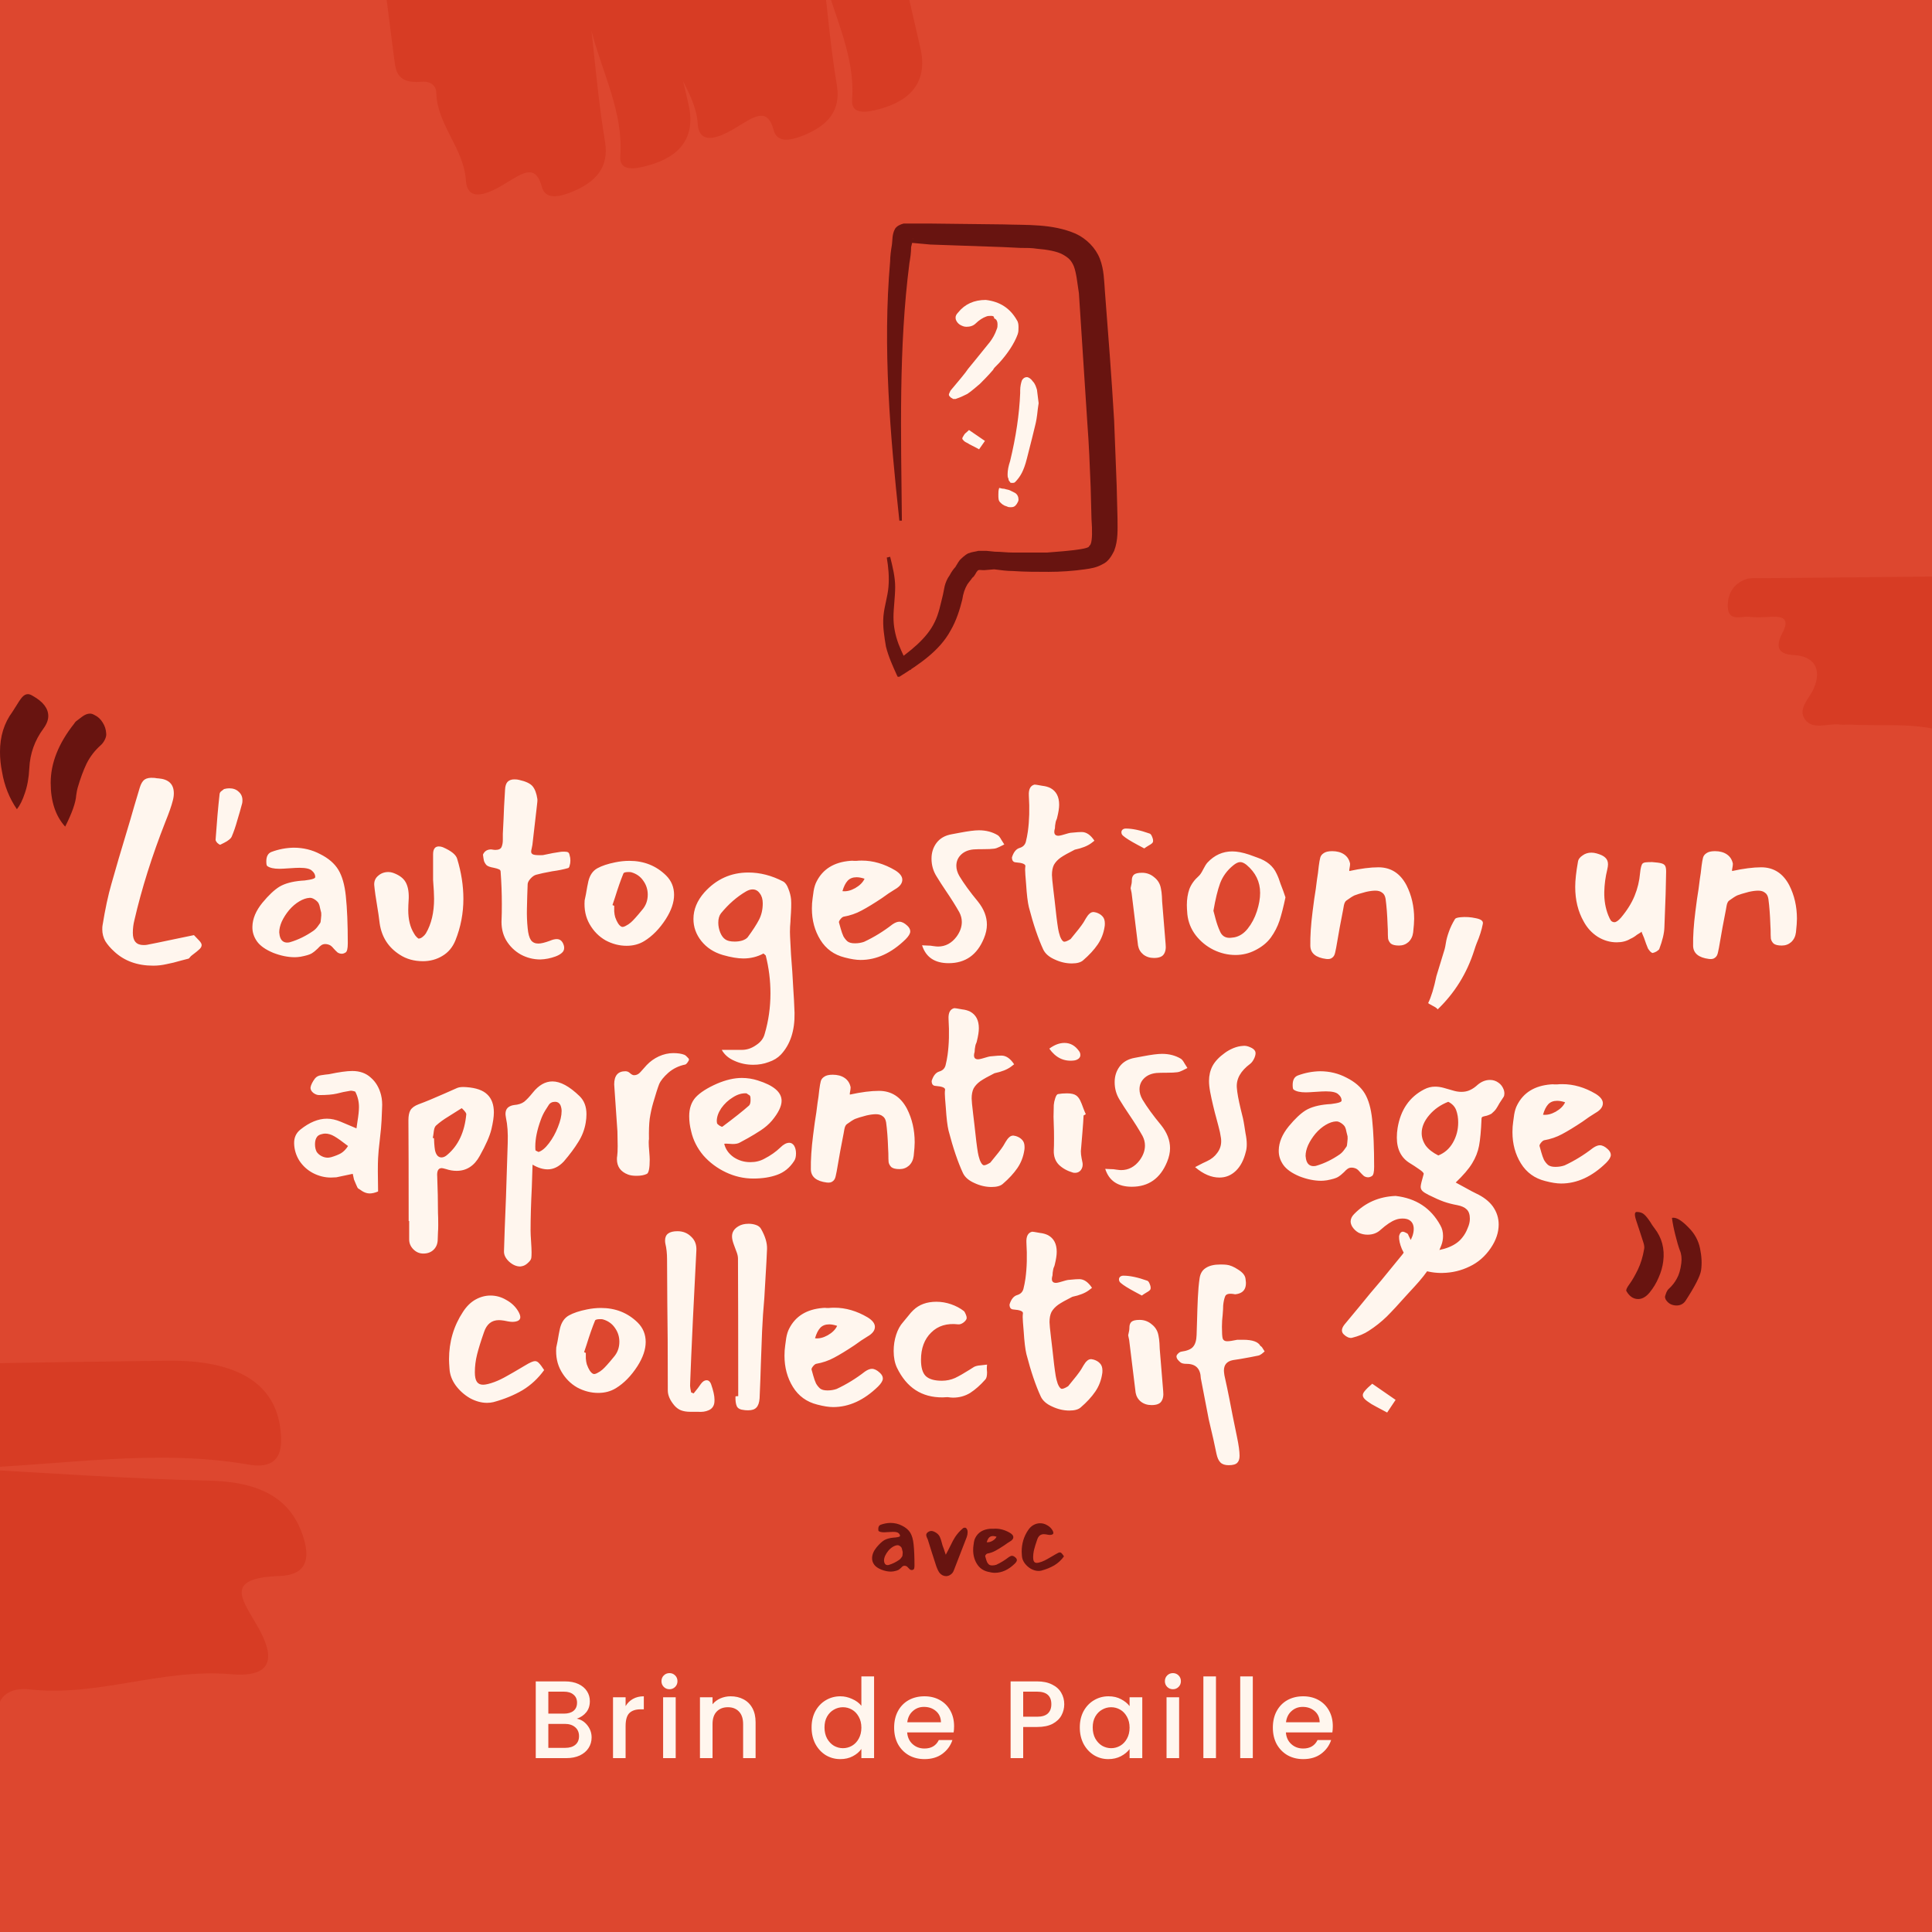 <svg width="1400" height="1400" viewBox="0 0 1400 1400" fill="none" xmlns="http://www.w3.org/2000/svg">
<g clip-path="url(#clip0_3766_522)">
<rect width="1400" height="1400" fill="#DD472F"/>
<path d="M-25.299 1064.03C43.963 1061.96 112.358 1049.53 179.888 1061.27C203.264 1065.41 204.996 1050.22 203.264 1036.42C199.801 1003.28 172.962 985.329 121.016 986.019C17.124 987.4 -86.768 988.781 -189.795 992.923C-322.257 998.446 -551.455 999.827 -683.918 1007.42C-703.831 1008.8 -734.998 1001.9 -735.864 1026.06C-737.595 1050.22 -722.877 1073.01 -687.381 1079.91C-670.931 1083.36 -653.616 1085.43 -636.301 1087.5C-599.073 1092.34 -580.026 1114.43 -593.878 1142.04C-604.267 1162.75 -596.475 1184.16 -579.16 1191.75C-542.798 1206.94 -417.492 1242.15 -370.74 1243.53C-264.251 1246.98 -157.761 1252.5 -51.272 1257.34C-30.493 1258.03 -6.252 1262.17 -1.057 1236.62C0.674 1226.96 10.198 1222.82 21.453 1224.2C70.802 1229.72 116.687 1209.01 166.902 1213.15C204.996 1216.6 195.472 1193.13 185.083 1175.87C174.694 1157.92 163.439 1143.42 202.398 1142.04C222.311 1141.35 224.042 1129.62 220.579 1116.5C212.787 1088.19 192.009 1074.39 153.915 1073.01C94.177 1071.63 34.439 1067.48 -25.299 1064.03Z" fill="#D73C24"/>
<path d="M1426.49 451.227C1455.19 458.015 1484.75 455.47 1513.73 458.864C1520.27 459.712 1528.79 458.015 1529.36 467.065C1529.65 476.116 1525.95 484.883 1515.72 487.712C1511.17 488.843 1506.34 489.409 1501.51 489.126C1490.71 487.994 1485.03 493.368 1477.36 501.004C1465.14 512.883 1447.52 518.822 1433.88 530.135C1429.33 534.095 1418.54 533.529 1412 530.984C1388.41 523.065 1364.26 526.459 1340.39 525.044C1338.12 525.044 1335.56 525.327 1333.29 525.044C1324.76 523.913 1313.68 529.287 1308 521.368C1302.31 513.449 1311.41 506.095 1314.53 498.459C1320.21 484.601 1314.53 475.55 1300.04 474.702C1287.25 474.136 1286.97 467.631 1291.51 458.864C1296.91 448.682 1292.65 446.419 1282.99 446.985C1277.87 447.268 1272.47 447.551 1267.36 446.985C1261.68 446.419 1252.58 450.662 1252.01 439.914C1251.73 430.864 1255.71 423.228 1264.8 419.834C1267.93 418.703 1271.34 418.985 1274.75 418.985C1359.71 418.137 1444.96 417.288 1529.93 417.006C1536.18 417.006 1547.55 411.915 1546.98 424.642C1546.41 435.389 1541.01 445.005 1527.94 445.571C1506.63 446.136 1485.32 446.419 1464 446.419C1451.5 446.702 1439 448.116 1426.49 451.227Z" fill="#D73C24"/>
<path d="M596.637 -18.5C604.503 11.959 619.84 40.474 617.482 72.244C616.607 83.253 627.839 81.735 637.746 78.886C661.587 72.357 672.209 57.73 666.938 34.755C656.397 -11.194 645.855 -57.143 633.379 -102.291C617.196 -160.309 595.153 -261.929 577.46 -319.635C574.626 -328.274 576.798 -343.161 559.103 -339.906C541.329 -337.036 526.07 -327.066 524.295 -310.256C523.288 -302.428 523.368 -294.424 523.447 -286.419C523.341 -269.152 508.983 -257.362 487.579 -259.358C471.527 -260.854 456.64 -254.169 452.692 -245.333C444.957 -226.89 430.789 -165.917 434.073 -144.939C441.33 -97.108 447.077 -48.965 453.328 -0.927C454.732 8.409 453.937 19.802 473.036 18.263C480.241 17.577 484.135 21.184 484.161 26.392C484.664 49.149 503.974 66.415 505.563 89.348C506.543 106.792 522.781 99.026 534.41 91.811C546.542 84.492 556.079 77.308 560.661 94.409C562.992 103.152 571.707 102.154 580.952 98.64C600.872 90.915 609.031 79.604 606.542 62.472C602.066 35.724 599.603 8.56 596.637 -18.5Z" fill="#D73C24"/>
<path d="M428.637 22.5C436.503 52.959 451.84 81.474 449.482 113.244C448.607 124.253 459.839 122.735 469.746 119.886C493.587 113.357 504.209 98.73 498.938 75.755C488.397 29.806 477.855 -16.143 465.379 -61.291C449.196 -119.309 427.153 -220.929 409.46 -278.635C406.626 -287.274 408.798 -302.161 391.103 -298.906C373.329 -296.036 358.07 -286.066 356.295 -269.256C355.288 -261.428 355.368 -253.424 355.447 -245.419C355.341 -228.152 340.983 -216.362 319.579 -218.358C303.527 -219.854 288.64 -213.169 284.692 -204.333C276.957 -185.89 262.789 -124.917 266.073 -103.939C273.33 -56.108 279.077 -7.965 285.328 40.073C286.732 49.408 285.937 60.802 305.036 59.263C312.241 58.577 316.135 62.184 316.161 67.392C316.664 90.149 335.974 107.415 337.563 130.348C338.543 147.792 354.781 140.026 366.41 132.811C378.542 125.492 388.079 118.308 392.661 135.409C394.992 144.152 403.707 143.154 412.952 139.64C432.872 131.915 441.031 120.604 438.542 103.472C434.066 76.724 431.603 49.56 428.637 22.5Z" fill="#D73C24"/>
<path d="M417.985 1245.44C420.972 1245.97 423.505 1247.55 425.585 1250.16C427.665 1252.77 428.705 1255.73 428.705 1259.04C428.705 1261.87 427.958 1264.43 426.465 1266.72C425.025 1268.96 422.918 1270.75 420.145 1272.08C417.372 1273.36 414.145 1274 410.465 1274H388.225V1218.4H409.425C413.212 1218.4 416.465 1219.04 419.185 1220.32C421.905 1221.6 423.958 1223.33 425.345 1225.52C426.732 1227.65 427.425 1230.05 427.425 1232.72C427.425 1235.92 426.572 1238.59 424.865 1240.72C423.158 1242.85 420.865 1244.43 417.985 1245.44ZM397.345 1241.76H408.625C411.612 1241.76 413.932 1241.09 415.585 1239.76C417.292 1238.37 418.145 1236.4 418.145 1233.84C418.145 1231.33 417.292 1229.39 415.585 1228C413.932 1226.56 411.612 1225.84 408.625 1225.84H397.345V1241.76ZM409.665 1266.56C412.758 1266.56 415.185 1265.81 416.945 1264.32C418.705 1262.83 419.585 1260.75 419.585 1258.08C419.585 1255.36 418.652 1253.2 416.785 1251.6C414.918 1250 412.438 1249.2 409.345 1249.2H397.345V1266.56H409.665ZM453.336 1236.32C454.669 1234.08 456.429 1232.35 458.616 1231.12C460.856 1229.84 463.496 1229.2 466.536 1229.2V1238.64H464.216C460.642 1238.64 457.922 1239.55 456.056 1241.36C454.242 1243.17 453.336 1246.32 453.336 1250.8V1274H444.216V1229.92H453.336V1236.32ZM485.159 1224.08C483.505 1224.08 482.119 1223.52 480.999 1222.4C479.879 1221.28 479.319 1219.89 479.319 1218.24C479.319 1216.59 479.879 1215.2 480.999 1214.08C482.119 1212.96 483.505 1212.4 485.159 1212.4C486.759 1212.4 488.119 1212.96 489.239 1214.08C490.359 1215.2 490.919 1216.59 490.919 1218.24C490.919 1219.89 490.359 1221.28 489.239 1222.4C488.119 1223.52 486.759 1224.08 485.159 1224.08ZM489.639 1229.92V1274H480.519V1229.92H489.639ZM529.453 1229.2C532.919 1229.2 536.013 1229.92 538.733 1231.36C541.506 1232.8 543.666 1234.93 545.213 1237.76C546.759 1240.59 547.533 1244 547.533 1248V1274H538.493V1249.36C538.493 1245.41 537.506 1242.4 535.533 1240.32C533.559 1238.19 530.866 1237.12 527.453 1237.12C524.039 1237.12 521.319 1238.19 519.293 1240.32C517.319 1242.4 516.333 1245.41 516.333 1249.36V1274H507.213V1229.92H516.333V1234.96C517.826 1233.15 519.719 1231.73 522.013 1230.72C524.359 1229.71 526.839 1229.2 529.453 1229.2ZM588.107 1251.76C588.107 1247.33 589.014 1243.41 590.827 1240C592.694 1236.59 595.2 1233.95 598.347 1232.08C601.547 1230.16 605.094 1229.2 608.987 1229.2C611.867 1229.2 614.694 1229.84 617.467 1231.12C620.294 1232.35 622.534 1234 624.187 1236.08V1214.8H633.387V1274H624.187V1267.36C622.694 1269.49 620.614 1271.25 617.947 1272.64C615.334 1274.03 612.32 1274.72 608.907 1274.72C605.067 1274.72 601.547 1273.76 598.347 1271.84C595.2 1269.87 592.694 1267.15 590.827 1263.68C589.014 1260.16 588.107 1256.19 588.107 1251.76ZM624.187 1251.92C624.187 1248.88 623.547 1246.24 622.267 1244C621.04 1241.76 619.414 1240.05 617.387 1238.88C615.36 1237.71 613.174 1237.12 610.827 1237.12C608.48 1237.12 606.294 1237.71 604.267 1238.88C602.24 1240 600.587 1241.68 599.307 1243.92C598.08 1246.11 597.467 1248.72 597.467 1251.76C597.467 1254.8 598.08 1257.47 599.307 1259.76C600.587 1262.05 602.24 1263.81 604.267 1265.04C606.347 1266.21 608.534 1266.8 610.827 1266.8C613.174 1266.8 615.36 1266.21 617.387 1265.04C619.414 1263.87 621.04 1262.16 622.267 1259.92C623.547 1257.63 624.187 1254.96 624.187 1251.92ZM691.366 1250.88C691.366 1252.53 691.259 1254.03 691.046 1255.36H657.366C657.632 1258.88 658.939 1261.71 661.286 1263.84C663.632 1265.97 666.512 1267.04 669.926 1267.04C674.832 1267.04 678.299 1264.99 680.326 1260.88H690.166C688.832 1264.93 686.406 1268.27 682.886 1270.88C679.419 1273.44 675.099 1274.72 669.926 1274.72C665.712 1274.72 661.926 1273.79 658.566 1271.92C655.259 1270 652.646 1267.33 650.726 1263.92C648.859 1260.45 647.926 1256.45 647.926 1251.92C647.926 1247.39 648.832 1243.41 650.646 1240C652.512 1236.53 655.099 1233.87 658.406 1232C661.766 1230.13 665.606 1229.2 669.926 1229.2C674.086 1229.2 677.792 1230.11 681.046 1231.92C684.299 1233.73 686.832 1236.29 688.646 1239.6C690.459 1242.85 691.366 1246.61 691.366 1250.88ZM681.846 1248C681.792 1244.64 680.592 1241.95 678.246 1239.92C675.899 1237.89 672.992 1236.88 669.526 1236.88C666.379 1236.88 663.686 1237.89 661.446 1239.92C659.206 1241.89 657.872 1244.59 657.446 1248H681.846ZM771.202 1234.96C771.202 1237.79 770.535 1240.45 769.202 1242.96C767.869 1245.47 765.735 1247.52 762.802 1249.12C759.869 1250.67 756.109 1251.44 751.522 1251.44H741.442V1274H732.322V1218.4H751.522C755.789 1218.4 759.389 1219.15 762.322 1220.64C765.309 1222.08 767.522 1224.05 768.962 1226.56C770.455 1229.07 771.202 1231.87 771.202 1234.96ZM751.522 1244C754.989 1244 757.575 1243.23 759.282 1241.68C760.989 1240.08 761.842 1237.84 761.842 1234.96C761.842 1228.88 758.402 1225.84 751.522 1225.84H741.442V1244H751.522ZM782.46 1251.76C782.46 1247.33 783.367 1243.41 785.18 1240C787.047 1236.59 789.553 1233.95 792.7 1232.08C795.9 1230.16 799.42 1229.2 803.26 1229.2C806.727 1229.2 809.74 1229.89 812.3 1231.28C814.913 1232.61 816.993 1234.29 818.54 1236.32V1229.92H827.74V1274H818.54V1267.44C816.993 1269.52 814.887 1271.25 812.22 1272.64C809.553 1274.03 806.513 1274.72 803.1 1274.72C799.313 1274.72 795.847 1273.76 792.7 1271.84C789.553 1269.87 787.047 1267.15 785.18 1263.68C783.367 1260.16 782.46 1256.19 782.46 1251.76ZM818.54 1251.92C818.54 1248.88 817.9 1246.24 816.62 1244C815.393 1241.76 813.767 1240.05 811.74 1238.88C809.713 1237.71 807.527 1237.12 805.18 1237.12C802.833 1237.12 800.647 1237.71 798.62 1238.88C796.593 1240 794.94 1241.68 793.66 1243.92C792.433 1246.11 791.82 1248.72 791.82 1251.76C791.82 1254.8 792.433 1257.47 793.66 1259.76C794.94 1262.05 796.593 1263.81 798.62 1265.04C800.7 1266.21 802.887 1266.8 805.18 1266.8C807.527 1266.8 809.713 1266.21 811.74 1265.04C813.767 1263.87 815.393 1262.16 816.62 1259.92C817.9 1257.63 818.54 1254.96 818.54 1251.92ZM849.959 1224.08C848.305 1224.08 846.919 1223.52 845.799 1222.4C844.679 1221.28 844.119 1219.89 844.119 1218.24C844.119 1216.59 844.679 1215.2 845.799 1214.08C846.919 1212.96 848.305 1212.4 849.959 1212.4C851.559 1212.4 852.919 1212.96 854.039 1214.08C855.159 1215.2 855.719 1216.59 855.719 1218.24C855.719 1219.89 855.159 1221.28 854.039 1222.4C852.919 1223.52 851.559 1224.08 849.959 1224.08ZM854.439 1229.92V1274H845.319V1229.92H854.439ZM881.133 1214.8V1274H872.013V1214.8H881.133ZM907.826 1214.8V1274H898.706V1214.8H907.826ZM965.8 1250.88C965.8 1252.53 965.693 1254.03 965.48 1255.36H931.8C932.067 1258.88 933.373 1261.71 935.72 1263.84C938.067 1265.97 940.947 1267.04 944.36 1267.04C949.267 1267.04 952.733 1264.99 954.76 1260.88H964.6C963.267 1264.93 960.84 1268.27 957.32 1270.88C953.853 1273.44 949.533 1274.72 944.36 1274.72C940.147 1274.72 936.36 1273.79 933 1271.92C929.693 1270 927.08 1267.33 925.16 1263.92C923.293 1260.45 922.36 1256.45 922.36 1251.92C922.36 1247.39 923.267 1243.41 925.08 1240C926.947 1236.53 929.533 1233.87 932.84 1232C936.2 1230.13 940.04 1229.2 944.36 1229.2C948.52 1229.2 952.227 1230.11 955.48 1231.92C958.733 1233.73 961.267 1236.29 963.08 1239.6C964.893 1242.85 965.8 1246.61 965.8 1250.88ZM956.28 1248C956.227 1244.64 955.027 1241.95 952.68 1239.92C950.333 1237.89 947.427 1236.88 943.96 1236.88C940.813 1236.88 938.12 1237.89 935.88 1239.92C933.64 1241.89 932.307 1244.59 931.88 1248H956.28Z" fill="#FFF6EE"/>
<path d="M656.83 1134.92C656.35 1134.71 655.87 1134.6 655.39 1134.6C654.91 1134.6 654.483 1134.73 654.11 1135C653.79 1135.21 653.416 1135.56 652.99 1136.04C652.35 1136.68 651.683 1137.21 650.99 1137.64C650.35 1138.01 649.176 1138.36 647.47 1138.68C646.723 1138.79 646.11 1138.84 645.63 1138.84C643.39 1138.84 641.043 1138.36 638.59 1137.4C636.19 1136.39 634.483 1135.19 633.47 1133.8C632.403 1132.31 631.896 1130.71 631.95 1129C632.003 1126.44 633.07 1123.88 635.15 1121.32C637.176 1118.87 639.016 1117.13 640.67 1116.12C642.376 1115.11 644.696 1114.47 647.63 1114.2C648.27 1114.2 649.176 1114.09 650.35 1113.88C651.576 1113.67 652.19 1113.37 652.19 1113C652.19 1112.25 651.843 1111.59 651.15 1111C650.51 1110.36 649.176 1110.04 647.15 1110.04C646.403 1110.04 645.283 1110.09 643.79 1110.2C642.296 1110.31 641.256 1110.36 640.67 1110.36C638.856 1110.36 637.55 1110.07 636.75 1109.48C636.536 1109.37 636.43 1108.87 636.43 1107.96C636.43 1106.36 636.99 1105.35 638.11 1104.92C640.403 1104.07 642.776 1103.61 645.23 1103.56C648.323 1103.56 651.176 1104.25 653.79 1105.64C656.456 1106.97 658.403 1108.65 659.63 1110.68C660.856 1112.71 661.656 1115.51 662.03 1119.08C662.456 1123.08 662.67 1128.17 662.67 1134.36C662.67 1136.07 662.43 1137.05 661.95 1137.32C661.523 1137.59 661.123 1137.72 660.75 1137.72C660.27 1137.72 659.816 1137.59 659.39 1137.32C659.016 1137 658.59 1136.57 658.11 1136.04C657.63 1135.45 657.203 1135.08 656.83 1134.92ZM644.19 1133.96C646.696 1133.21 649.15 1132.01 651.55 1130.36C652.083 1129.99 652.563 1129.51 652.99 1128.92C653.416 1128.33 653.683 1127.96 653.79 1127.8C653.896 1127.64 653.976 1127.19 654.03 1126.44C654.136 1125.64 654.163 1125 654.11 1124.52C654.056 1124.36 653.95 1123.93 653.79 1123.24C653.683 1122.55 653.496 1121.93 653.23 1121.4C652.963 1120.97 652.536 1120.57 651.95 1120.2C651.363 1119.83 650.83 1119.67 650.35 1119.72C649.336 1119.77 648.243 1120.15 647.07 1120.84C645.896 1121.53 644.803 1122.47 643.79 1123.64C642.776 1124.87 641.976 1126.12 641.39 1127.4C640.856 1128.63 640.59 1129.77 640.59 1130.84C640.696 1132.28 641.096 1133.24 641.79 1133.72C642.163 1133.99 642.616 1134.12 643.15 1134.12C643.576 1134.12 643.923 1134.07 644.19 1133.96ZM683.58 1121.48C683.793 1121.91 684.033 1122.6 684.3 1123.56C684.886 1125.37 685.233 1126.39 685.34 1126.6C686.46 1124.57 687.5 1122.57 688.46 1120.6C690.006 1117.4 691.206 1115.16 692.06 1113.88C693.606 1111.53 695.446 1109.45 697.58 1107.64C698.006 1107.21 698.513 1107 699.1 1107C699.633 1107 700.06 1107.21 700.38 1107.64C700.753 1108.07 700.993 1108.6 701.1 1109.24C701.153 1109.45 701.18 1109.8 701.18 1110.28C701.18 1111.45 700.966 1112.63 700.54 1113.8C699.74 1115.88 697.766 1120.97 694.62 1129.08L691.18 1137.96C690.7 1139.29 689.926 1140.31 688.86 1141C687.846 1141.75 686.753 1142.12 685.58 1142.12C683.82 1142.12 682.273 1141.37 680.94 1139.88C680.14 1138.92 679.313 1137.27 678.46 1134.92C676.006 1127.4 673.953 1120.95 672.3 1115.56C672.14 1115.13 671.9 1114.6 671.58 1113.96C671.313 1113.27 671.18 1112.71 671.18 1112.28C671.18 1111.53 671.58 1110.87 672.38 1110.28C673.18 1109.69 674.033 1109.4 674.94 1109.4C675.953 1109.4 677.206 1109.91 678.7 1110.92C679.766 1111.72 680.54 1112.63 681.02 1113.64C681.5 1114.65 681.953 1115.99 682.38 1117.64C682.806 1119.35 683.206 1120.63 683.58 1121.48ZM717.506 1107.8C717.986 1107.75 718.386 1107.75 718.706 1107.8C719.026 1107.8 719.319 1107.8 719.586 1107.8C719.959 1107.75 720.519 1107.72 721.266 1107.72C724.893 1107.72 728.466 1108.76 731.986 1110.84C733.533 1111.8 734.306 1112.81 734.306 1113.88C734.306 1115.05 733.506 1116.09 731.906 1117C730.573 1117.8 729.186 1118.73 727.746 1119.8C725.186 1121.51 722.999 1122.84 721.186 1123.8C719.426 1124.76 717.479 1125.43 715.346 1125.8C715.026 1125.91 714.679 1126.2 714.306 1126.68C713.986 1127.11 713.853 1127.43 713.906 1127.64C714.013 1127.96 714.199 1128.63 714.466 1129.64C714.733 1130.6 715.026 1131.43 715.346 1132.12C715.719 1132.76 716.146 1133.29 716.626 1133.72C717.159 1134.15 717.959 1134.36 719.026 1134.36C720.093 1134.36 721.079 1134.2 721.986 1133.88C725.186 1132.39 728.226 1130.52 731.106 1128.28C731.959 1127.69 732.706 1127.4 733.346 1127.4C734.146 1127.4 734.999 1127.83 735.906 1128.68C736.546 1129.27 736.866 1129.88 736.866 1130.52C736.866 1131.21 736.359 1132.07 735.346 1133.08C730.813 1137.51 725.986 1139.72 720.866 1139.72C719.479 1139.72 717.773 1139.45 715.746 1138.92C712.333 1138.07 709.719 1136.17 707.906 1133.24C706.093 1130.31 705.186 1126.95 705.186 1123.16C705.186 1121.99 705.266 1120.87 705.426 1119.8C705.479 1119.43 705.586 1118.65 705.746 1117.48C705.959 1116.25 706.279 1115.24 706.706 1114.44C708.733 1110.44 712.333 1108.23 717.506 1107.8ZM722.146 1113.56C721.186 1113.24 720.333 1113.08 719.586 1113.08C718.359 1113.08 717.399 1113.45 716.706 1114.2C716.013 1114.95 715.453 1116.07 715.026 1117.56C716.306 1117.72 717.666 1117.4 719.106 1116.6C720.599 1115.75 721.613 1114.73 722.146 1113.56ZM764.91 1126.28C766.403 1125.37 767.443 1124.92 768.03 1124.92C768.51 1124.92 768.936 1125.13 769.31 1125.56C769.736 1125.99 770.296 1126.73 770.99 1127.8C769.07 1130.47 766.75 1132.63 764.03 1134.28C761.31 1135.88 758.19 1137.16 754.67 1138.12C753.976 1138.28 753.283 1138.36 752.59 1138.36C750.776 1138.36 748.936 1137.85 747.07 1136.84C745.256 1135.77 743.736 1134.41 742.51 1132.76C741.283 1131.05 740.616 1129.27 740.51 1127.4C740.403 1126.01 740.35 1125 740.35 1124.36C740.35 1118.71 741.843 1113.61 744.83 1109.08C746.003 1107.27 747.363 1105.93 748.91 1105.08C750.456 1104.23 752.056 1103.8 753.71 1103.8C755.523 1103.8 757.23 1104.28 758.83 1105.24C760.483 1106.15 761.763 1107.37 762.67 1108.92C763.096 1109.67 763.31 1110.28 763.31 1110.76C763.31 1111.72 762.483 1112.23 760.83 1112.28C760.403 1112.28 759.896 1112.23 759.31 1112.12C758.776 1112.01 758.376 1111.93 758.11 1111.88C757.363 1111.77 756.803 1111.72 756.43 1111.72C754.083 1111.72 752.483 1113 751.63 1115.56C750.616 1118.44 749.87 1120.84 749.39 1122.76C748.91 1124.68 748.67 1126.6 748.67 1128.52C748.67 1129.91 748.883 1130.92 749.31 1131.56C749.736 1132.2 750.403 1132.52 751.31 1132.52C752.163 1132.52 753.39 1132.23 754.99 1131.64C756.27 1131.16 757.603 1130.52 758.99 1129.72C760.43 1128.92 761.816 1128.12 763.15 1127.32L764.91 1126.28Z" fill="#681410"/>
<path d="M106.519 684.64C109.759 684.04 116.479 682.66 126.679 680.5L140.539 677.62C142.099 679.18 143.419 680.56 144.499 681.76C145.579 682.96 146.119 683.98 146.119 684.82C146.119 685.78 145.639 686.74 144.679 687.7C143.719 688.66 141.799 690.22 138.919 692.38C138.559 692.62 138.139 693.04 137.659 693.64C137.299 694.24 136.879 694.6 136.399 694.72L131.539 695.98C127.459 697.18 123.799 698.08 120.559 698.68C117.439 699.4 114.259 699.76 111.019 699.76C99.499 699.76 90.079 696.34 82.759 689.5C79.999 686.98 77.839 684.46 76.279 681.94C74.839 679.3 74.119 676.48 74.119 673.48C74.119 672.16 74.179 671.2 74.299 670.6C76.219 658.72 78.379 648.64 80.779 640.36C83.299 631.24 87.859 615.76 94.459 593.92C95.899 588.76 98.179 581.02 101.299 570.7C102.139 567.94 103.279 566.02 104.719 564.94C106.279 563.86 108.499 563.44 111.379 563.68C111.979 563.68 112.519 563.74 112.999 563.86C113.599 563.98 114.199 564.04 114.799 564.04C122.239 564.64 125.959 568.24 125.959 574.84C125.959 576.52 125.719 578.26 125.239 580.06C124.279 583.9 122.479 589.06 119.839 595.54C110.119 620.26 102.619 644.08 97.339 667C96.619 669.88 96.259 672.88 96.259 676C96.259 681.88 98.839 684.82 103.999 684.82C105.079 684.82 105.919 684.76 106.519 684.64ZM160.741 573.04C161.701 572.32 162.241 571.9 162.361 571.78C163.681 571.42 164.941 571.24 166.141 571.24C169.021 571.24 171.301 572.08 172.981 573.76C174.781 575.32 175.681 577.36 175.681 579.88C175.681 580.84 175.621 581.56 175.501 582.04C174.421 586.12 173.221 590.32 171.901 594.64C170.701 598.96 169.381 602.8 167.941 606.16C167.581 607 166.921 607.78 165.961 608.5C165.121 609.22 163.981 609.94 162.541 610.66C161.101 611.38 160.141 611.86 159.661 612.1C159.301 612.22 158.581 611.8 157.501 610.84C156.541 609.76 156.121 608.92 156.241 608.32C157.081 596.08 158.041 585.1 159.121 575.38C159.241 574.42 159.781 573.64 160.741 573.04ZM238.882 684.82C237.802 684.34 236.722 684.1 235.642 684.1C234.562 684.1 233.602 684.4 232.762 685C232.042 685.48 231.202 686.26 230.242 687.34C228.802 688.78 227.302 689.98 225.742 690.94C224.302 691.78 221.662 692.56 217.822 693.28C216.142 693.52 214.762 693.64 213.682 693.64C208.642 693.64 203.362 692.56 197.842 690.4C192.442 688.12 188.602 685.42 186.322 682.3C183.922 678.94 182.782 675.34 182.902 671.5C183.022 665.74 185.422 659.98 190.102 654.22C194.662 648.7 198.802 644.8 202.522 642.52C206.362 640.24 211.582 638.8 218.182 638.2C219.622 638.2 221.662 637.96 224.302 637.48C227.062 637 228.442 636.34 228.442 635.5C228.442 633.82 227.662 632.32 226.102 631C224.662 629.56 221.662 628.84 217.102 628.84C215.422 628.84 212.902 628.96 209.542 629.2C206.182 629.44 203.842 629.56 202.522 629.56C198.442 629.56 195.502 628.9 193.702 627.58C193.222 627.34 192.982 626.2 192.982 624.16C192.982 620.56 194.242 618.28 196.762 617.32C201.922 615.4 207.262 614.38 212.782 614.26C219.742 614.26 226.162 615.82 232.042 618.94C238.042 621.94 242.422 625.72 245.182 630.28C247.942 634.84 249.742 641.14 250.582 649.18C251.542 658.18 252.022 669.64 252.022 683.56C252.022 687.4 251.482 689.62 250.402 690.22C249.442 690.82 248.542 691.12 247.702 691.12C246.622 691.12 245.602 690.82 244.642 690.22C243.802 689.5 242.842 688.54 241.762 687.34C240.682 686.02 239.722 685.18 238.882 684.82ZM210.442 682.66C216.082 680.98 221.602 678.28 227.002 674.56C228.202 673.72 229.282 672.64 230.242 671.32C231.202 670 231.802 669.16 232.042 668.8C232.282 668.44 232.462 667.42 232.582 665.74C232.822 663.94 232.882 662.5 232.762 661.42C232.642 661.06 232.402 660.1 232.042 658.54C231.802 656.98 231.382 655.6 230.782 654.4C230.182 653.44 229.222 652.54 227.902 651.7C226.582 650.86 225.382 650.5 224.302 650.62C222.022 650.74 219.562 651.58 216.922 653.14C214.282 654.7 211.822 656.8 209.542 659.44C207.262 662.2 205.462 665.02 204.142 667.9C202.942 670.66 202.342 673.24 202.342 675.64C202.582 678.88 203.482 681.04 205.042 682.12C205.882 682.72 206.902 683.02 208.102 683.02C209.062 683.02 209.842 682.9 210.442 682.66ZM308.61 676.36C312.57 669.64 314.55 661.3 314.55 651.34C314.55 648.34 314.31 643.78 313.83 637.66V625.6V619.12C313.83 615.28 315.21 613.36 317.97 613.36C318.93 613.36 319.89 613.54 320.85 613.9C326.97 616.54 330.45 619.36 331.29 622.36C334.29 632.2 335.79 641.86 335.79 651.34C335.79 661.78 333.87 671.8 330.03 681.4C327.99 686.44 324.81 690.22 320.49 692.74C316.29 695.26 311.61 696.52 306.45 696.52C300.09 696.52 294.51 694.96 289.71 691.84C281.43 686.56 276.57 679 275.13 669.16C274.53 664.24 273.99 660.46 273.51 657.82C272.31 650.74 271.53 645.22 271.17 641.26C271.05 638.5 272.01 636.28 274.05 634.6C276.09 632.8 278.55 631.9 281.43 631.9C282.51 631.9 283.59 632.08 284.67 632.44C289.11 634 292.17 636.22 293.85 639.1C295.53 641.98 296.31 645.88 296.19 650.8C295.95 654.64 295.83 657.52 295.83 659.44C295.83 666.28 297.21 671.92 299.97 676.36C300.45 677.32 301.11 678.22 301.95 679.06C302.79 679.9 303.33 680.26 303.57 680.14C304.53 680.02 305.43 679.6 306.27 678.88C307.23 678.16 308.01 677.32 308.61 676.36ZM352.489 626.86C351.649 625.9 351.049 624.88 350.689 623.8C350.449 622.72 350.209 621.22 349.969 619.3C351.049 616.78 353.029 615.52 355.909 615.52C357.349 615.76 358.369 615.88 358.969 615.88C361.369 615.88 362.869 615.16 363.469 613.72C364.069 612.28 364.369 610.6 364.369 608.68C364.369 606.76 364.369 605.26 364.369 604.18L364.909 593.38C365.029 590.98 365.149 588.04 365.269 584.56C365.509 580.96 365.749 576.82 365.989 572.14C366.109 569.62 366.709 567.76 367.789 566.56C368.989 565.36 370.609 564.76 372.649 564.76C374.089 564.76 375.229 564.88 376.069 565.12C380.989 566.2 384.289 567.76 385.969 569.8C387.649 571.84 388.789 574.9 389.389 578.98C389.509 579.82 389.389 581.56 389.029 584.2L385.789 612.28C385.669 613 385.489 613.9 385.249 614.98C385.009 615.94 384.889 616.66 384.889 617.14C384.889 618.22 385.489 618.94 386.689 619.3C387.889 619.66 390.109 619.78 393.349 619.66C398.869 618.46 403.069 617.68 405.949 617.32C406.549 617.2 407.509 617.14 408.829 617.14C410.269 617.14 411.229 617.32 411.709 617.68C412.189 617.92 412.549 618.64 412.789 619.84C413.149 620.92 413.329 622.18 413.329 623.62C413.329 624.94 413.149 626.14 412.789 627.22C412.549 628.3 412.189 628.9 411.709 629.02C408.469 629.98 404.629 630.76 400.189 631.36C394.909 632.32 391.009 633.16 388.489 633.88C387.169 634.24 385.849 635.14 384.529 636.58C383.209 638.02 382.489 639.34 382.369 640.54C382.129 646.42 381.949 652.42 381.829 658.54C381.709 663.22 381.889 667.9 382.369 672.58C382.729 676.54 383.509 679.42 384.709 681.22C385.909 682.9 387.709 683.74 390.109 683.74C392.029 683.74 394.789 683.08 398.389 681.76C400.309 680.92 401.989 680.5 403.429 680.5C405.709 680.5 407.329 681.76 408.289 684.28C408.649 685.12 408.829 685.96 408.829 686.8C408.829 688.36 408.229 689.62 407.029 690.58C405.949 691.54 404.449 692.38 402.529 693.1C398.929 694.42 395.269 695.14 391.549 695.26C386.509 695.26 381.769 694.06 377.329 691.66C372.889 689.14 369.349 685.66 366.709 681.22C364.189 676.78 363.109 671.68 363.469 665.92C363.589 663.64 363.649 660.04 363.649 655.12C363.649 647.32 363.349 639.4 362.749 631.36C362.629 630.64 362.209 630.16 361.489 629.92C360.769 629.56 359.569 629.2 357.889 628.84C355.129 628.36 353.329 627.7 352.489 626.86ZM466.859 681.94C463.139 684.22 458.879 685.36 454.079 685.36C448.799 685.36 443.699 684.04 438.779 681.4C433.979 678.64 430.139 674.74 427.259 669.7C424.379 664.66 423.179 658.9 423.659 652.42L424.559 648.1C425.279 643.78 425.879 640.6 426.359 638.56C427.439 634.12 429.599 631 432.839 629.2C436.079 627.4 440.399 625.96 445.799 624.88C449.279 624.16 452.699 623.8 456.059 623.8C466.619 623.8 475.499 627.34 482.699 634.42C486.539 638.26 488.459 642.94 488.459 648.46C488.459 653.86 486.479 659.68 482.519 665.92C477.959 673 472.739 678.34 466.859 681.94ZM451.739 632.98C449.819 637.66 447.779 643.48 445.619 650.44L443.819 655.84L445.079 656.38C445.079 657.22 445.079 658.54 445.079 660.34C445.199 662.02 445.439 663.46 445.799 664.66C447.119 668.38 448.619 670.66 450.299 671.5C451.019 671.86 452.039 671.68 453.359 670.96C454.799 670.24 456.059 669.4 457.139 668.44C458.819 667 461.519 664 465.239 659.44C467.999 656.32 469.379 652.6 469.379 648.28C469.379 644.56 468.299 641.2 466.139 638.2C464.099 635.2 461.219 633.16 457.499 632.08C457.139 631.96 456.479 631.9 455.519 631.9C453.239 631.9 451.979 632.26 451.739 632.98ZM565.858 764.2C563.578 766.6 560.638 768.4 557.038 769.6C553.558 770.92 549.838 771.58 545.878 771.58C540.958 771.58 536.398 770.62 532.198 768.7C527.998 766.9 524.938 764.26 523.018 760.78H537.598C541.198 760.78 544.618 759.64 547.858 757.36C551.218 755.2 553.318 752.44 554.158 749.08C556.918 739.72 558.298 729.94 558.298 719.74C558.298 710.5 557.158 701.38 554.878 692.38C554.758 692.26 554.218 691.78 553.258 690.94C548.818 693.34 543.958 694.54 538.678 694.54C534.598 694.54 529.618 693.7 523.738 692.02C517.258 690.1 512.098 686.74 508.258 681.94C504.418 677.14 502.498 671.8 502.498 665.92C502.498 659.08 505.138 652.66 510.418 646.66C519.058 637.06 529.678 632.26 542.278 632.26C550.798 632.26 559.198 634.42 567.478 638.74C569.038 639.58 570.298 641.32 571.258 643.96C572.338 646.6 572.998 649.18 573.238 651.7C573.478 654.82 573.358 659.5 572.878 665.74C572.878 666.82 572.758 668.74 572.518 671.5C572.398 674.14 572.398 676.54 572.518 678.7C572.878 687.34 573.418 695.86 574.138 704.26C574.378 707.62 574.618 711.76 574.858 716.68C575.218 721.6 575.518 727.36 575.758 733.96C575.998 746.8 572.698 756.88 565.858 764.2ZM541.738 679.24C545.458 674.2 548.218 669.94 550.018 666.46C551.818 662.98 552.718 659.02 552.718 654.58C552.718 651.58 551.998 649.18 550.558 647.38C549.238 645.46 547.498 644.5 545.338 644.5C543.898 644.5 542.338 644.98 540.658 645.94C534.058 649.78 527.998 655.06 522.478 661.78C521.158 663.46 520.498 665.74 520.498 668.62C520.498 671.02 520.978 673.42 521.938 675.82C522.898 678.1 524.098 679.72 525.538 680.68C526.978 681.76 529.258 682.3 532.378 682.3C534.298 682.3 536.098 682.06 537.778 681.58C539.578 680.98 540.898 680.2 541.738 679.24ZM616.049 623.8C617.129 623.68 618.029 623.68 618.749 623.8C619.469 623.8 620.129 623.8 620.729 623.8C621.569 623.68 622.829 623.62 624.509 623.62C632.669 623.62 640.709 625.96 648.629 630.64C652.109 632.8 653.849 635.08 653.849 637.48C653.849 640.12 652.049 642.46 648.449 644.5C645.449 646.3 642.329 648.4 639.089 650.8C633.329 654.64 628.409 657.64 624.329 659.8C620.369 661.96 615.989 663.46 611.189 664.3C610.469 664.54 609.689 665.2 608.849 666.28C608.129 667.24 607.829 667.96 607.949 668.44C608.189 669.16 608.609 670.66 609.209 672.94C609.809 675.1 610.469 676.96 611.189 678.52C612.029 679.96 612.989 681.16 614.069 682.12C615.269 683.08 617.069 683.56 619.469 683.56C621.869 683.56 624.089 683.2 626.129 682.48C633.329 679.12 640.169 674.92 646.649 669.88C648.569 668.56 650.249 667.9 651.689 667.9C653.489 667.9 655.409 668.86 657.449 670.78C658.889 672.1 659.609 673.48 659.609 674.92C659.609 676.48 658.469 678.4 656.189 680.68C645.989 690.64 635.129 695.62 623.609 695.62C620.489 695.62 616.649 695.02 612.089 693.82C604.409 691.9 598.529 687.64 594.449 681.04C590.369 674.44 588.329 666.88 588.329 658.36C588.329 655.72 588.509 653.2 588.869 650.8C588.989 649.96 589.229 648.22 589.589 645.58C590.069 642.82 590.789 640.54 591.749 638.74C596.309 629.74 604.409 624.76 616.049 623.8ZM626.489 636.76C624.329 636.04 622.409 635.68 620.729 635.68C617.969 635.68 615.809 636.52 614.249 638.2C612.689 639.88 611.429 642.4 610.469 645.76C613.349 646.12 616.409 645.4 619.649 643.6C623.009 641.68 625.289 639.4 626.489 636.76ZM687.427 697.96C677.347 697.96 670.927 693.64 668.167 685C669.127 685 670.387 685.06 671.947 685.18C673.627 685.18 675.007 685.3 676.087 685.54C677.767 685.78 678.967 685.9 679.687 685.9C685.087 685.9 689.587 683.5 693.187 678.7C695.707 675.22 696.967 671.68 696.967 668.08C696.967 665.68 696.367 663.34 695.167 661.06C692.527 656.38 689.287 651.22 685.447 645.58C682.927 641.86 680.647 638.32 678.607 634.96C676.207 631.12 675.007 626.86 675.007 622.18C675.007 617.86 676.207 614.08 678.607 610.84C681.127 607.48 684.787 605.38 689.587 604.54L695.347 603.46C701.587 602.26 706.267 601.66 709.387 601.66C714.547 601.66 719.107 602.86 723.067 605.26C723.907 605.86 724.747 606.94 725.587 608.5C726.547 609.94 727.267 611.08 727.747 611.92C726.907 612.28 725.707 612.88 724.147 613.72C722.707 614.44 721.447 614.86 720.367 614.98C718.687 615.22 716.167 615.34 712.807 615.34C709.567 615.34 707.107 615.4 705.427 615.52C701.587 615.88 698.527 617.2 696.247 619.48C694.087 621.64 693.007 624.28 693.007 627.4C693.007 629.8 693.727 632.26 695.167 634.78C698.407 640.18 702.907 646.36 708.667 653.32C712.987 658.72 715.147 664.3 715.147 670.06C715.147 673.18 714.427 676.48 712.987 679.96C708.067 691.96 699.547 697.96 687.427 697.96ZM774.159 603.82C774.759 603.58 776.079 603.4 778.119 603.28C780.279 603.04 782.199 602.92 783.879 602.92C787.239 602.92 790.299 605.02 793.059 609.22L790.719 611.02C787.959 613.06 783.999 614.62 778.839 615.7C774.279 617.98 770.859 619.9 768.579 621.46C766.419 623.02 764.799 624.76 763.719 626.68C762.759 628.6 762.279 631.06 762.279 634.06C762.279 635.5 762.639 639.22 763.359 645.22L764.259 652.78C765.219 662.02 766.059 668.8 766.779 673.12C767.019 674.68 767.499 676.54 768.219 678.7C769.059 680.74 769.899 681.94 770.739 682.3C771.579 682.66 773.259 682.06 775.779 680.5C780.579 674.74 783.699 670.72 785.139 668.44C785.499 667.84 786.099 666.82 786.939 665.38C787.779 663.94 788.619 662.86 789.459 662.14C790.299 661.3 791.319 660.88 792.519 660.88C792.759 660.88 793.359 661 794.319 661.24C796.239 661.84 797.739 662.74 798.819 663.94C800.019 665.14 800.619 666.88 800.619 669.16C800.619 670.24 800.559 671.02 800.439 671.5C799.719 676.3 798.039 680.62 795.399 684.46C792.759 688.3 789.279 692.08 784.959 695.8C783.279 697.36 780.519 698.14 776.679 698.14C772.479 698.14 768.339 697.18 764.259 695.26C760.179 693.46 757.419 691.06 755.979 688.06C752.259 680.02 748.779 669.76 745.539 657.28C744.699 653.8 744.039 648.28 743.559 640.72L743.019 634.06C742.779 631.3 742.779 629.2 743.019 627.76C743.259 626.2 740.919 625.24 735.999 624.88C734.199 624.76 733.299 623.56 733.299 621.28C734.499 617.44 736.359 615.16 738.879 614.44C741.279 613.72 742.779 612.22 743.379 609.94C743.979 607.54 744.459 605.08 744.819 602.56C745.899 594.76 746.139 586.06 745.539 576.46C745.299 571.9 746.679 569.26 749.679 568.54L751.299 568.72C751.899 568.84 753.279 569.08 755.439 569.44C757.599 569.68 759.519 570.22 761.199 571.06C765.399 573.34 767.499 577.36 767.499 583.12C767.499 585.52 767.019 588.64 766.059 592.48C765.939 593.08 765.759 593.62 765.519 594.1C765.279 594.58 765.099 595.12 764.979 595.72C764.619 597.52 764.439 599.02 764.439 600.22C763.359 603.82 764.199 605.62 766.959 605.62C767.919 605.62 770.319 605.02 774.159 603.82ZM835.473 610.12C835.233 610.84 834.333 611.62 832.773 612.46C831.333 613.3 830.133 614.08 829.173 614.8L824.133 612.1C819.213 609.46 815.853 607.36 814.053 605.8C813.093 605.08 812.613 604.18 812.613 603.1C812.613 602.38 812.853 601.78 813.333 601.3C813.933 600.7 814.773 600.4 815.853 600.4C820.533 600.4 826.233 601.6 832.953 604C833.673 604.12 834.333 604.96 834.933 606.52C835.533 607.96 835.713 609.16 835.473 610.12ZM819.273 643.6C819.633 642.04 819.873 640.9 819.993 640.18C820.113 639.46 820.173 638.68 820.173 637.84C820.173 636.16 820.653 634.84 821.613 633.88C822.693 632.92 824.673 632.44 827.553 632.44C830.913 632.44 833.853 633.52 836.373 635.68C839.013 637.72 840.633 640.42 841.233 643.78C841.593 645.46 841.833 647.32 841.953 649.36C842.073 651.4 842.133 652.72 842.133 653.32L844.653 684.1C845.013 687.34 844.533 689.86 843.213 691.66C842.013 693.34 839.673 694.18 836.193 694.18C833.193 694.18 830.613 693.34 828.453 691.66C826.413 689.98 825.153 687.82 824.673 685.18L819.993 647.02L819.273 643.6ZM925.017 632.98C926.097 635.14 927.057 637.6 927.897 640.36C928.857 643 929.517 644.74 929.877 645.58L931.497 650.26C930.057 657.1 928.617 662.74 927.177 667.18C925.737 671.5 923.637 675.58 920.877 679.42C918.117 683.14 914.337 686.2 909.537 688.6C905.097 690.88 900.357 692.02 895.317 692.02C889.797 692.02 884.457 690.76 879.297 688.24C874.257 685.72 869.997 682.24 866.517 677.8C863.037 673.24 860.997 668.14 860.397 662.5C860.157 659.62 860.037 657.4 860.037 655.84C860.037 651.64 860.637 647.8 861.837 644.32C863.157 640.84 865.437 637.66 868.677 634.78C869.637 633.94 870.717 632.32 871.917 629.92C872.997 627.76 874.017 626.14 874.977 625.06C880.017 619.66 886.017 616.96 892.977 616.96C896.457 616.96 900.537 617.74 905.217 619.3C905.817 619.54 907.797 620.26 911.157 621.46C914.637 622.66 917.517 624.22 919.797 626.14C922.077 628.06 923.817 630.34 925.017 632.98ZM893.697 627.04C889.257 630.64 886.077 634.96 884.157 640C882.357 644.92 880.737 651.58 879.297 659.98C879.537 660.94 880.077 662.98 880.917 666.1C881.757 669.22 882.777 672.1 883.977 674.74C885.297 677.98 887.637 679.6 890.997 679.6C891.597 679.6 892.737 679.48 894.417 679.24C898.137 678.52 901.377 676.42 904.137 672.94C907.017 669.34 909.237 665.14 910.797 660.34C912.357 655.54 913.137 651.1 913.137 647.02C913.137 638.98 909.837 632.2 903.237 626.68C901.557 625.36 900.057 624.7 898.737 624.7C897.297 624.7 895.617 625.48 893.697 627.04ZM978.31 626.14C978.31 626.86 978.19 627.82 977.95 629.02C977.71 630.1 977.65 630.82 977.77 631.18C986.05 629.38 993.07 628.48 998.83 628.48C1007.83 628.48 1014.61 632.8 1019.17 641.44C1022.89 648.76 1024.75 656.86 1024.75 665.74C1024.75 668.02 1024.51 671.32 1024.03 675.64C1023.67 678.52 1022.53 680.86 1020.61 682.66C1018.69 684.34 1016.41 685.18 1013.77 685.18C1011.01 685.18 1009.03 684.7 1007.83 683.74C1006.75 682.66 1006.09 681.46 1005.85 680.14C1005.73 678.82 1005.67 676.72 1005.67 673.84L1005.49 670.06C1005.25 662.86 1004.77 656.62 1004.05 651.34C1003.69 649.18 1002.85 647.68 1001.53 646.84C1000.33 645.88 998.71 645.4 996.67 645.4C994.75 645.4 992.47 645.7 989.83 646.3C985.75 647.38 982.99 648.22 981.55 648.82C980.23 649.42 978.25 650.68 975.61 652.6C974.77 653.2 974.17 654.4 973.81 656.2C973.45 658 973.27 659.02 973.27 659.26C971.71 666.94 970.03 676.12 968.23 686.8C968.11 687.28 967.87 688.42 967.51 690.22C967.15 692.02 966.43 693.28 965.35 694C964.39 694.84 962.95 695.14 961.03 694.9C953.47 693.94 949.63 690.76 949.51 685.36C949.39 678.4 949.93 670.18 951.13 660.7C951.97 653.86 952.75 648.34 953.47 644.14C953.71 642.22 954.01 639.88 954.37 637.12C954.85 634.36 955.27 631.18 955.63 627.58C955.99 624.82 956.35 622.78 956.71 621.46C957.07 620.14 957.91 619.06 959.23 618.22C960.55 617.26 962.59 616.78 965.35 616.78C968.83 616.78 971.71 617.56 973.99 619.12C976.27 620.68 977.71 622.9 978.31 625.78V626.14ZM1054.38 665.92C1054.74 665.32 1056.06 664.9 1058.34 664.66C1062.06 664.3 1065.78 664.54 1069.5 665.38C1073.22 666.1 1074.9 667.42 1074.54 669.34C1073.7 673.78 1072.2 678.52 1070.04 683.56C1069.56 684.76 1068.96 686.5 1068.24 688.78C1062.96 705.34 1054.14 719.56 1041.78 731.44C1041.42 730.72 1040.16 729.82 1038 728.74C1035.84 727.66 1034.82 727 1034.94 726.76C1037.1 722.44 1039.08 715.96 1040.88 707.32L1046.82 687.88C1047.06 687.16 1047.36 685.66 1047.72 683.38C1048.08 680.98 1048.8 678.28 1049.88 675.28C1050.96 672.16 1052.46 669.04 1054.38 665.92ZM1156.94 618.4C1159.94 619.24 1162.04 620.26 1163.24 621.46C1164.56 622.66 1165.22 624.28 1165.22 626.32C1165.22 627.28 1165.04 628.54 1164.68 630.1C1163.36 635.5 1162.64 640.9 1162.52 646.3C1162.4 652.42 1163.36 658.06 1165.4 663.22C1166.12 665.02 1166.78 666.34 1167.38 667.18C1168.1 667.9 1168.94 668.26 1169.9 668.26C1171.1 668.26 1172.66 667.18 1174.58 665.02C1179.02 659.74 1182.32 654.46 1184.48 649.18C1186.64 643.9 1187.96 638.44 1188.44 632.8C1188.8 629.08 1189.4 626.74 1190.24 625.78C1190.72 625.3 1191.5 625 1192.58 624.88C1193.66 624.76 1195.22 624.7 1197.26 624.7C1200.5 624.94 1202.72 625.24 1203.92 625.6C1205.24 625.96 1206.14 626.56 1206.62 627.4C1207.1 628.24 1207.34 629.62 1207.34 631.54L1207.16 640C1207.16 641.8 1207.1 644.44 1206.98 647.92C1206.62 658.72 1206.32 666.76 1206.08 672.04C1205.96 676.24 1204.7 681.52 1202.3 687.88C1202.06 688.24 1201.4 688.78 1200.32 689.5C1199.24 690.1 1198.28 690.46 1197.44 690.58C1197.2 690.58 1196.66 690.22 1195.82 689.5C1195.1 688.66 1194.56 687.94 1194.2 687.34C1193.36 685.42 1192.4 682.84 1191.32 679.6L1189.88 676.18L1189.52 675.1L1188.98 675.64L1186.1 677.44C1184.66 678.64 1183.1 679.6 1181.42 680.32C1178.66 682 1175.36 682.84 1171.52 682.84C1166.72 682.84 1162.16 681.52 1157.84 678.88C1153.52 676.12 1150.1 672.4 1147.58 667.72C1143.5 660.52 1141.46 652.18 1141.46 642.7C1141.46 637.9 1142.12 631.84 1143.44 624.52C1143.68 622.72 1144.82 621.16 1146.86 619.84C1148.66 618.52 1150.76 617.86 1153.16 617.86C1154.36 617.86 1155.62 618.04 1156.94 618.4ZM1255.69 626.14C1255.69 626.86 1255.57 627.82 1255.33 629.02C1255.09 630.1 1255.03 630.82 1255.15 631.18C1263.43 629.38 1270.45 628.48 1276.21 628.48C1285.21 628.48 1291.99 632.8 1296.55 641.44C1300.27 648.76 1302.13 656.86 1302.13 665.74C1302.13 668.02 1301.89 671.32 1301.41 675.64C1301.05 678.52 1299.91 680.86 1297.99 682.66C1296.07 684.34 1293.79 685.18 1291.15 685.18C1288.39 685.18 1286.41 684.7 1285.21 683.74C1284.13 682.66 1283.47 681.46 1283.23 680.14C1283.11 678.82 1283.05 676.72 1283.05 673.84L1282.87 670.06C1282.63 662.86 1282.15 656.62 1281.43 651.34C1281.07 649.18 1280.23 647.68 1278.91 646.84C1277.71 645.88 1276.09 645.4 1274.05 645.4C1272.13 645.4 1269.85 645.7 1267.21 646.3C1263.13 647.38 1260.37 648.22 1258.93 648.82C1257.61 649.42 1255.63 650.68 1252.99 652.6C1252.15 653.2 1251.55 654.4 1251.19 656.2C1250.83 658 1250.65 659.02 1250.65 659.26C1249.09 666.94 1247.41 676.12 1245.61 686.8C1245.49 687.28 1245.25 688.42 1244.89 690.22C1244.53 692.02 1243.81 693.28 1242.73 694C1241.77 694.84 1240.33 695.14 1238.41 694.9C1230.85 693.94 1227.01 690.76 1226.89 685.36C1226.77 678.4 1227.31 670.18 1228.51 660.7C1229.35 653.86 1230.13 648.34 1230.85 644.14C1231.09 642.22 1231.39 639.88 1231.75 637.12C1232.23 634.36 1232.65 631.18 1233.01 627.58C1233.37 624.82 1233.73 622.78 1234.09 621.46C1234.45 620.14 1235.29 619.06 1236.61 618.22C1237.93 617.26 1239.97 616.78 1242.73 616.78C1246.21 616.78 1249.09 617.56 1251.37 619.12C1253.65 620.68 1255.09 622.9 1255.69 625.78V626.14ZM255.257 776.08C260.777 776.08 265.277 777.7 268.757 780.94C272.357 784.06 274.817 788.26 276.137 793.54C276.857 796.42 277.097 799.66 276.857 803.26C276.737 805.3 276.617 808.18 276.497 811.9C276.377 815.02 275.957 819.64 275.237 825.76C274.517 831.76 274.097 836.26 273.977 839.26C273.857 841.42 273.797 844.6 273.797 848.8L273.977 863.38C271.697 864.34 269.657 864.82 267.857 864.82C266.057 864.82 264.197 864.22 262.277 863.02C260.957 862.06 260.057 861.46 259.577 861.22C259.217 860.98 258.677 859.96 257.957 858.16L256.517 854.74L255.617 850.6C248.897 852.04 244.937 852.88 243.737 853.12C242.057 853.24 240.737 853.3 239.777 853.3C235.337 853.3 231.017 852.22 226.817 850.06C222.737 847.9 219.437 844.9 216.917 841.06C214.517 837.22 213.257 833.08 213.137 828.64C213.017 824.44 214.517 821.08 217.637 818.56C224.237 813.28 230.657 810.64 236.897 810.64C240.017 810.64 243.317 811.36 246.797 812.8C248.597 813.52 252.437 815.14 258.317 817.66L259.037 812.62C259.757 808.3 260.117 804.82 260.117 802.18C260.117 798.22 259.217 794.5 257.417 791.02C255.617 790.42 254.297 790.24 253.457 790.48C250.337 790.96 247.217 791.62 244.097 792.46C240.977 793.18 236.717 793.54 231.317 793.54C229.877 793.54 228.437 793 226.997 791.92C225.557 790.72 224.897 789.4 225.017 787.96C225.377 786.04 226.457 783.88 228.257 781.48C229.337 780.16 230.837 779.38 232.757 779.14C235.037 778.78 236.897 778.54 238.337 778.42C245.777 776.86 251.417 776.08 255.257 776.08ZM239.957 838.54C242.837 837.7 245.237 836.74 247.157 835.66C249.077 834.46 250.757 832.72 252.197 830.44C247.877 827.08 244.577 824.74 242.297 823.42C240.017 822.1 237.797 821.44 235.637 821.44C234.797 821.44 233.777 821.62 232.577 821.98C231.377 822.34 230.477 822.88 229.877 823.6C228.797 824.92 228.257 826.78 228.257 829.18C228.257 831.34 228.677 833.2 229.517 834.76C230.477 836.08 231.677 837.1 233.117 837.82C234.557 838.54 236.057 838.9 237.617 838.9C238.097 838.9 238.877 838.78 239.957 838.54ZM296.135 884.8C296.135 852.28 296.075 827.92 295.955 811.72C295.955 808.6 296.435 806.2 297.395 804.52C298.475 802.72 300.455 801.28 303.335 800.2C308.255 798.4 314.495 795.82 322.055 792.46L331.415 788.32C332.975 787.72 335.135 787.54 337.895 787.78C344.975 788.26 350.075 790.06 353.195 793.18C356.315 796.18 357.875 800.5 357.875 806.14C357.875 809.26 357.275 813.34 356.075 818.38C354.875 823.3 352.055 829.72 347.615 837.64C343.655 844.84 338.075 848.44 330.875 848.44C328.355 848.44 325.835 848.02 323.315 847.18C321.635 846.7 320.555 846.46 320.075 846.46C317.555 846.46 316.475 848.56 316.835 852.76C317.195 861.64 317.375 870.34 317.375 878.86C317.495 880.9 317.555 883.84 317.555 887.68C317.555 889.96 317.495 891.7 317.375 892.9L317.195 897.94C317.195 901.06 316.235 903.58 314.315 905.5C312.395 907.42 309.875 908.38 306.755 908.38C303.995 908.38 301.595 907.36 299.555 905.32C297.515 903.28 296.495 900.88 296.495 898.12V884.8H296.135ZM316.115 815.5C315.515 815.98 315.035 816.82 314.675 818.02C314.435 819.1 314.255 820.24 314.135 821.44C314.015 822.52 313.835 823.54 313.595 824.5C313.715 824.62 313.835 824.68 313.955 824.68C314.195 824.68 314.375 824.74 314.495 824.86C314.495 825.58 314.555 826.84 314.675 828.64C314.795 830.44 314.975 832.06 315.215 833.5C315.575 835.18 316.175 836.5 317.015 837.46C317.855 838.3 318.815 838.72 319.895 838.72C321.335 838.72 322.775 838.06 324.215 836.74C332.135 830.02 336.695 820.24 337.895 807.4C337.895 806.8 337.355 805.9 336.275 804.7C335.195 803.5 334.595 802.96 334.475 803.08C331.355 805 328.115 807.04 324.755 809.2C321.395 811.24 318.515 813.34 316.115 815.5ZM408.593 841.6C404.993 845.44 401.093 847.36 396.893 847.36C393.413 847.36 389.753 846.22 385.913 843.94L385.373 860.32C384.773 872.32 384.473 882.76 384.473 891.64C384.473 893.32 384.593 895.96 384.833 899.56C385.073 903.16 385.193 905.8 385.193 907.48C385.193 909.28 385.133 910.6 385.013 911.44C384.893 912.52 384.173 913.66 382.853 914.86C381.533 916.18 380.213 917.02 378.893 917.38C377.933 917.62 377.273 917.74 376.913 917.74C374.153 917.74 371.453 916.54 368.813 914.14C366.293 911.74 365.093 909.22 365.213 906.58C365.453 897.58 365.933 884.56 366.653 867.52L367.913 828.28C368.153 821.08 367.733 815.02 366.653 810.1C366.413 808.66 366.293 807.7 366.293 807.22C366.293 805.3 366.833 803.8 367.913 802.72C369.113 801.64 370.673 800.98 372.593 800.74C375.593 800.5 377.993 799.72 379.793 798.4C381.593 796.96 383.693 794.74 386.093 791.74C390.413 786.34 395.153 783.64 400.313 783.64C406.073 783.64 412.613 787.18 419.933 794.26C423.293 797.5 424.973 801.88 424.973 807.4C424.973 809.44 424.793 811.48 424.433 813.52C423.593 818.56 421.793 823.24 419.033 827.56C416.393 831.88 412.913 836.56 408.593 841.6ZM391.853 811.54C389.213 818.74 387.893 825.16 387.893 830.8C387.893 832.12 387.953 833.08 388.073 833.68L390.233 834.76C392.633 834.04 395.153 831.94 397.793 828.46C400.433 824.98 402.593 821.08 404.273 816.76C406.073 812.32 406.973 808.42 406.973 805.06C406.973 803.62 406.673 802.18 406.073 800.74C405.233 799.18 403.973 798.4 402.293 798.4C400.133 798.4 398.573 799.18 397.613 800.74C397.253 801.22 396.413 802.54 395.093 804.7C393.773 806.86 392.693 809.14 391.853 811.54ZM447.228 837.82C447.468 836.14 447.588 833.68 447.588 830.44L447.408 819.82L445.248 788.5L445.068 785.8C445.068 779.44 447.768 776.26 453.168 776.26C454.488 776.26 455.628 776.74 456.588 777.7C457.668 778.66 458.628 779.14 459.468 779.14C461.268 779.14 462.828 778.36 464.148 776.8C465.588 775.12 467.088 773.44 468.648 771.76C471.168 769.12 474.108 767.02 477.468 765.46C480.948 763.9 484.428 763.12 487.908 763.12C491.268 763.12 493.968 763.54 496.008 764.38C496.608 764.62 497.268 765.16 497.988 766C498.828 766.72 499.248 767.32 499.248 767.8C499.248 768.28 498.888 769 498.168 769.96C497.568 770.8 497.028 771.28 496.548 771.4C491.868 772.36 487.788 774.34 484.308 777.34C480.948 780.34 478.728 783.1 477.648 785.62C476.688 788.02 475.248 792.52 473.328 799.12C472.248 802.84 471.408 806.68 470.808 810.64C470.328 814.48 470.148 819.4 470.268 825.4C470.148 826 470.088 826.84 470.088 827.92C470.088 829.48 470.208 831.58 470.448 834.22C470.688 837.1 470.808 839.14 470.808 840.34C470.808 846.34 470.148 849.76 468.828 850.6C466.908 851.56 464.388 852.04 461.268 852.04C458.748 852.04 456.708 851.74 455.148 851.14C449.748 849.1 447.048 845.38 447.048 839.98C447.048 839.02 447.108 838.3 447.228 837.82ZM536.137 827.92C534.937 828.64 533.197 829 530.917 829C530.077 829 529.057 828.94 527.857 828.82C526.657 828.7 525.637 828.7 524.797 828.82C525.757 832.78 528.037 836.02 531.637 838.54C535.237 840.94 539.257 842.14 543.697 842.14C547.537 842.14 550.957 841.3 553.957 839.62C558.397 837.34 562.237 834.64 565.477 831.52C567.757 829.24 569.917 828.1 571.957 828.1C573.277 828.1 574.417 828.76 575.377 830.08C576.337 831.64 576.817 833.56 576.817 835.84C576.817 838.24 576.337 840.1 575.377 841.42C572.257 846.22 568.177 849.52 563.137 851.32C558.217 853.12 552.457 854.02 545.857 854.02C539.017 854.02 532.417 852.52 526.057 849.52C519.697 846.52 514.237 842.44 509.677 837.28C505.237 832 502.297 826.18 500.857 819.82C499.897 816.1 499.417 812.44 499.417 808.84C499.417 803.2 500.977 798.64 504.097 795.16C507.337 791.68 512.497 788.38 519.577 785.26C526.057 782.5 532.057 781.12 537.577 781.12C541.537 781.12 545.377 781.72 549.097 782.92C560.617 786.52 566.377 791.44 566.377 797.68C566.377 801.64 564.037 806.44 559.357 812.08C557.077 814.72 554.377 817.06 551.257 819.1C548.137 821.14 545.077 823 542.077 824.68C539.197 826.24 537.217 827.32 536.137 827.92ZM543.697 794.62C543.577 794.02 543.097 793.54 542.257 793.18C541.537 792.7 541.117 792.4 540.997 792.28C537.757 792.04 534.457 793 531.097 795.16C527.737 797.2 524.917 799.84 522.637 803.08C520.477 806.32 519.397 809.44 519.397 812.44L519.577 813.88C519.697 814.36 520.297 814.96 521.377 815.68C522.577 816.4 523.297 816.64 523.537 816.4C532.057 810.04 538.477 804.94 542.797 801.1C543.517 800.38 543.877 799.06 543.877 797.14C543.877 795.94 543.817 795.1 543.697 794.62ZM616.376 788.14C616.376 788.86 616.256 789.82 616.016 791.02C615.776 792.1 615.716 792.82 615.836 793.18C624.116 791.38 631.136 790.48 636.896 790.48C645.896 790.48 652.676 794.8 657.236 803.44C660.956 810.76 662.816 818.86 662.816 827.74C662.816 830.02 662.576 833.32 662.096 837.64C661.736 840.52 660.596 842.86 658.676 844.66C656.756 846.34 654.476 847.18 651.836 847.18C649.076 847.18 647.096 846.7 645.896 845.74C644.816 844.66 644.156 843.46 643.916 842.14C643.796 840.82 643.736 838.72 643.736 835.84L643.556 832.06C643.316 824.86 642.836 818.62 642.116 813.34C641.756 811.18 640.916 809.68 639.596 808.84C638.396 807.88 636.776 807.4 634.736 807.4C632.816 807.4 630.536 807.7 627.896 808.3C623.816 809.38 621.056 810.22 619.616 810.82C618.296 811.42 616.316 812.68 613.676 814.6C612.836 815.2 612.236 816.4 611.876 818.2C611.516 820 611.336 821.02 611.336 821.26C609.776 828.94 608.096 838.12 606.296 848.8C606.176 849.28 605.936 850.42 605.576 852.22C605.216 854.02 604.496 855.28 603.416 856C602.456 856.84 601.016 857.14 599.096 856.9C591.536 855.94 587.696 852.76 587.576 847.36C587.456 840.4 587.996 832.18 589.196 822.7C590.036 815.86 590.816 810.34 591.536 806.14C591.776 804.22 592.076 801.88 592.436 799.12C592.916 796.36 593.336 793.18 593.696 789.58C594.056 786.82 594.416 784.78 594.776 783.46C595.136 782.14 595.976 781.06 597.296 780.22C598.616 779.26 600.656 778.78 603.416 778.78C606.896 778.78 609.776 779.56 612.056 781.12C614.336 782.68 615.776 784.9 616.376 787.78V788.14ZM715.975 765.82C716.575 765.58 717.895 765.4 719.935 765.28C722.095 765.04 724.015 764.92 725.695 764.92C729.055 764.92 732.115 767.02 734.875 771.22L732.535 773.02C729.775 775.06 725.815 776.62 720.655 777.7C716.095 779.98 712.675 781.9 710.395 783.46C708.235 785.02 706.615 786.76 705.535 788.68C704.575 790.6 704.095 793.06 704.095 796.06C704.095 797.5 704.455 801.22 705.175 807.22L706.075 814.78C707.035 824.02 707.875 830.8 708.595 835.12C708.835 836.68 709.315 838.54 710.035 840.7C710.875 842.74 711.715 843.94 712.555 844.3C713.395 844.66 715.075 844.06 717.595 842.5C722.395 836.74 725.515 832.72 726.955 830.44C727.315 829.84 727.915 828.82 728.755 827.38C729.595 825.94 730.435 824.86 731.275 824.14C732.115 823.3 733.135 822.88 734.335 822.88C734.575 822.88 735.175 823 736.135 823.24C738.055 823.84 739.555 824.74 740.635 825.94C741.835 827.14 742.435 828.88 742.435 831.16C742.435 832.24 742.375 833.02 742.255 833.5C741.535 838.3 739.855 842.62 737.215 846.46C734.575 850.3 731.095 854.08 726.775 857.8C725.095 859.36 722.335 860.14 718.495 860.14C714.295 860.14 710.155 859.18 706.075 857.26C701.995 855.46 699.235 853.06 697.795 850.06C694.075 842.02 690.595 831.76 687.355 819.28C686.515 815.8 685.855 810.28 685.375 802.72L684.835 796.06C684.595 793.3 684.595 791.2 684.835 789.76C685.075 788.2 682.735 787.24 677.815 786.88C676.015 786.76 675.115 785.56 675.115 783.28C676.315 779.44 678.175 777.16 680.695 776.44C683.095 775.72 684.595 774.22 685.195 771.94C685.795 769.54 686.275 767.08 686.635 764.56C687.715 756.76 687.955 748.06 687.355 738.46C687.115 733.9 688.495 731.26 691.495 730.54L693.115 730.72C693.715 730.84 695.095 731.08 697.255 731.44C699.415 731.68 701.335 732.22 703.015 733.06C707.215 735.34 709.315 739.36 709.315 745.12C709.315 747.52 708.835 750.64 707.875 754.48C707.755 755.08 707.575 755.62 707.335 756.1C707.095 756.58 706.915 757.12 706.795 757.72C706.435 759.52 706.255 761.02 706.255 762.22C705.175 765.82 706.015 767.62 708.775 767.62C709.735 767.62 712.135 767.02 715.975 765.82ZM777.829 768.52C770.749 769.24 764.929 766.36 760.369 759.88C764.089 757.12 767.749 755.74 771.349 755.74C775.549 755.74 779.029 757.66 781.789 761.5C782.509 762.34 782.869 763.36 782.869 764.56C782.869 765.64 782.389 766.54 781.429 767.26C780.469 767.98 779.269 768.4 777.829 768.52ZM785.209 808.3C785.089 811.18 784.789 815.5 784.309 821.26L783.229 834.22C783.229 835.78 783.409 837.46 783.769 839.26C784.129 841.06 784.369 842.26 784.489 842.86C784.729 844.78 784.309 846.46 783.229 847.9C782.149 849.22 780.769 849.88 779.089 849.88C778.369 849.88 777.829 849.82 777.469 849.7C773.389 848.5 770.029 846.64 767.389 844.12C764.749 841.48 763.489 838 763.609 833.68C763.729 831.76 763.789 828.88 763.789 825.04C763.789 820.72 763.729 817.48 763.609 815.32C763.609 813.64 763.549 811.6 763.429 809.2C763.429 806.8 763.489 803.98 763.609 800.74C763.729 799.18 764.089 797.5 764.689 795.7C765.289 793.9 765.949 792.94 766.669 792.82C768.589 792.46 770.749 792.28 773.149 792.28C776.269 792.28 778.549 792.82 779.989 793.9C781.069 794.74 781.969 795.88 782.689 797.32C783.409 798.76 784.189 800.68 785.029 803.08C785.749 805 786.349 806.44 786.829 807.4L785.209 808.3ZM820.142 859.96C810.062 859.96 803.642 855.64 800.882 847C801.842 847 803.102 847.06 804.662 847.18C806.342 847.18 807.722 847.3 808.802 847.54C810.482 847.78 811.682 847.9 812.402 847.9C817.802 847.9 822.302 845.5 825.902 840.7C828.422 837.22 829.682 833.68 829.682 830.08C829.682 827.68 829.082 825.34 827.882 823.06C825.242 818.38 822.002 813.22 818.162 807.58C815.642 803.86 813.362 800.32 811.322 796.96C808.922 793.12 807.722 788.86 807.722 784.18C807.722 779.86 808.922 776.08 811.322 772.84C813.842 769.48 817.502 767.38 822.302 766.54L828.062 765.46C834.302 764.26 838.982 763.66 842.102 763.66C847.262 763.66 851.822 764.86 855.782 767.26C856.622 767.86 857.462 768.94 858.302 770.5C859.262 771.94 859.982 773.08 860.462 773.92C859.622 774.28 858.422 774.88 856.862 775.72C855.422 776.44 854.162 776.86 853.082 776.98C851.402 777.22 848.882 777.34 845.522 777.34C842.282 777.34 839.822 777.4 838.142 777.52C834.302 777.88 831.242 779.2 828.962 781.48C826.802 783.64 825.722 786.28 825.722 789.4C825.722 791.8 826.442 794.26 827.882 796.78C831.122 802.18 835.622 808.36 841.382 815.32C845.702 820.72 847.862 826.3 847.862 832.06C847.862 835.18 847.142 838.48 845.702 841.96C840.782 853.96 832.262 859.96 820.142 859.96ZM902.734 834.76C901.294 840.64 898.894 845.2 895.534 848.44C892.174 851.68 888.214 853.3 883.654 853.3C877.774 853.3 871.894 850.78 866.014 845.74C870.574 843.34 873.454 841.9 874.654 841.42C877.774 839.98 880.234 838 882.034 835.48C883.954 832.96 884.914 830.14 884.914 827.02C884.914 825.94 884.854 825.1 884.734 824.5C884.374 821.86 883.774 819.04 882.934 816.04C882.094 812.92 881.554 810.88 881.314 809.92C880.714 807.88 879.934 804.82 878.974 800.74C878.254 797.74 877.594 794.68 876.994 791.56C876.394 788.44 876.094 785.68 876.094 783.28C876.094 779.32 876.934 775.72 878.614 772.48C880.414 769.12 883.414 765.94 887.614 762.94C889.414 761.62 891.454 760.48 893.734 759.52C896.134 758.56 898.414 758.02 900.574 757.9C902.134 757.66 903.874 757.96 905.794 758.8C907.834 759.64 909.094 760.66 909.574 761.86C910.054 762.94 909.874 764.5 909.034 766.54C908.194 768.46 907.174 769.9 905.974 770.86C899.014 776.02 895.774 781.78 896.254 788.14C896.494 791.74 897.454 797.02 899.134 803.98C900.334 808.42 901.174 812.26 901.654 815.5C901.774 816.46 902.074 818.38 902.554 821.26C903.154 824.14 903.454 826.78 903.454 829.18C903.454 831.34 903.214 833.2 902.734 834.76ZM982.613 846.82C981.533 846.34 980.453 846.1 979.373 846.1C978.293 846.1 977.333 846.4 976.493 847C975.773 847.48 974.933 848.26 973.973 849.34C972.533 850.78 971.033 851.98 969.473 852.94C968.033 853.78 965.393 854.56 961.553 855.28C959.873 855.52 958.493 855.64 957.413 855.64C952.373 855.64 947.093 854.56 941.573 852.4C936.173 850.12 932.333 847.42 930.053 844.3C927.653 840.94 926.513 837.34 926.633 833.5C926.753 827.74 929.153 821.98 933.833 816.22C938.393 810.7 942.533 806.8 946.253 804.52C950.093 802.24 955.313 800.8 961.913 800.2C963.353 800.2 965.393 799.96 968.033 799.48C970.793 799 972.173 798.34 972.173 797.5C972.173 795.82 971.393 794.32 969.833 793C968.393 791.56 965.393 790.84 960.833 790.84C959.153 790.84 956.633 790.96 953.273 791.2C949.913 791.44 947.573 791.56 946.253 791.56C942.173 791.56 939.233 790.9 937.433 789.58C936.953 789.34 936.713 788.2 936.713 786.16C936.713 782.56 937.973 780.28 940.493 779.32C945.653 777.4 950.993 776.38 956.513 776.26C963.473 776.26 969.893 777.82 975.773 780.94C981.773 783.94 986.153 787.72 988.913 792.28C991.673 796.84 993.473 803.14 994.313 811.18C995.273 820.18 995.753 831.64 995.753 845.56C995.753 849.4 995.213 851.62 994.133 852.22C993.173 852.82 992.273 853.12 991.433 853.12C990.353 853.12 989.333 852.82 988.373 852.22C987.533 851.5 986.573 850.54 985.493 849.34C984.413 848.02 983.453 847.18 982.613 846.82ZM954.173 844.66C959.813 842.98 965.333 840.28 970.733 836.56C971.933 835.72 973.013 834.64 973.973 833.32C974.933 832 975.533 831.16 975.773 830.8C976.013 830.44 976.193 829.42 976.313 827.74C976.553 825.94 976.613 824.5 976.493 823.42C976.373 823.06 976.133 822.1 975.773 820.54C975.533 818.98 975.113 817.6 974.513 816.4C973.913 815.44 972.953 814.54 971.633 813.7C970.313 812.86 969.113 812.5 968.033 812.62C965.753 812.74 963.293 813.58 960.653 815.14C958.013 816.7 955.553 818.8 953.273 821.44C950.993 824.2 949.193 827.02 947.873 829.9C946.673 832.66 946.073 835.24 946.073 837.64C946.313 840.88 947.213 843.04 948.773 844.12C949.613 844.72 950.633 845.02 951.833 845.02C952.793 845.02 953.573 844.9 954.173 844.66ZM1073.58 810.64C1073.22 819.28 1072.62 825.82 1071.78 830.26C1070.94 834.7 1069.26 838.96 1066.74 843.04C1064.34 847 1060.38 851.62 1054.86 856.9L1061.16 860.32C1065 862.48 1067.82 863.98 1069.62 864.82C1075.02 867.34 1079.1 870.52 1081.86 874.36C1084.62 878.32 1086 882.64 1086 887.32C1086 893.08 1084.08 898.78 1080.24 904.42C1076.16 910.42 1071.06 914.86 1064.94 917.74C1058.82 920.74 1052.28 922.3 1045.32 922.42C1040.16 922.54 1034.88 921.7 1029.48 919.9C1026.96 919.06 1024.44 917.2 1021.92 914.32C1019.4 911.56 1017.36 908.44 1015.8 904.96C1014.36 901.48 1013.7 898.42 1013.82 895.78C1013.94 895.18 1014.18 894.52 1014.54 893.8C1014.9 893.2 1015.32 892.84 1015.8 892.72C1015.92 892.6 1016.16 892.54 1016.52 892.54C1016.88 892.54 1017.36 892.66 1017.96 892.9C1018.68 893.26 1019.16 893.5 1019.4 893.62C1020 893.86 1020.42 894.4 1020.66 895.24C1022.34 898.96 1024.2 901.9 1026.24 904.06C1028.28 906.22 1030.98 907.18 1034.34 906.94C1046.7 906.1 1055.16 902.68 1059.72 896.68C1061.28 894.76 1062.54 892.54 1063.5 890.02C1064.58 887.62 1065.12 885.34 1065.12 883.18C1065.12 880.06 1064.34 877.78 1062.78 876.34C1061.34 874.9 1059.06 873.88 1055.94 873.28C1052.58 872.68 1049.34 871.84 1046.22 870.76C1043.22 869.68 1039.56 868.06 1035.24 865.9C1033.08 864.82 1031.58 863.86 1030.74 863.02C1029.9 862.18 1029.48 861.16 1029.48 859.96C1029.48 858.76 1030.2 855.7 1031.64 850.78C1031.88 850.06 1030.74 848.86 1028.22 847.18C1025.82 845.5 1023.72 844.12 1021.92 843.04C1015.44 839.2 1012.2 832.96 1012.2 824.32C1012.2 821.92 1012.38 819.64 1012.74 817.48C1014.9 804.28 1021.32 794.92 1032 789.4C1034.52 788.08 1037.16 787.42 1039.92 787.42C1041.96 787.42 1044.06 787.72 1046.22 788.32C1048.38 788.92 1049.64 789.28 1050 789.4L1053.78 790.48C1055.58 790.96 1057.32 791.2 1059 791.2C1061.28 791.2 1063.32 790.78 1065.12 789.94C1067.04 789.1 1068.96 787.78 1070.88 785.98C1073.64 783.7 1076.58 782.56 1079.7 782.56C1081.98 782.56 1084.02 783.22 1085.82 784.54C1087.62 785.74 1088.94 787.54 1089.78 789.94C1090.02 790.9 1090.14 791.68 1090.14 792.28C1090.14 793.36 1089.96 794.2 1089.6 794.8C1089.24 795.28 1088.22 796.84 1086.54 799.48C1085.7 801.04 1084.92 802.36 1084.2 803.44C1083.48 804.52 1082.34 805.72 1080.78 807.04C1079.7 807.64 1078.56 808.12 1077.36 808.48C1076.16 808.72 1075.2 808.96 1074.48 809.2C1073.88 809.44 1073.58 809.92 1073.58 810.64ZM1035.78 807.94C1032.06 812.26 1030.2 816.64 1030.2 821.08C1030.2 824.2 1031.16 827.2 1033.08 830.08C1035.12 832.84 1038.18 835.24 1042.26 837.28C1046.82 835.48 1050.36 832.36 1052.88 827.92C1055.4 823.48 1056.66 818.62 1056.66 813.34C1056.66 810.1 1056.18 807.16 1055.22 804.52C1054.26 801.88 1052.34 799.84 1049.46 798.4C1043.94 800.56 1039.38 803.74 1035.78 807.94ZM1123.7 785.8C1124.78 785.68 1125.68 785.68 1126.4 785.8C1127.12 785.8 1127.78 785.8 1128.38 785.8C1129.22 785.68 1130.48 785.62 1132.16 785.62C1140.32 785.62 1148.36 787.96 1156.28 792.64C1159.76 794.8 1161.5 797.08 1161.5 799.48C1161.5 802.12 1159.7 804.46 1156.1 806.5C1153.1 808.3 1149.98 810.4 1146.74 812.8C1140.98 816.64 1136.06 819.64 1131.98 821.8C1128.02 823.96 1123.64 825.46 1118.84 826.3C1118.12 826.54 1117.34 827.2 1116.5 828.28C1115.78 829.24 1115.48 829.96 1115.6 830.44C1115.84 831.16 1116.26 832.66 1116.86 834.94C1117.46 837.1 1118.12 838.96 1118.84 840.52C1119.68 841.96 1120.64 843.16 1121.72 844.12C1122.92 845.08 1124.72 845.56 1127.12 845.56C1129.52 845.56 1131.74 845.2 1133.78 844.48C1140.98 841.12 1147.82 836.92 1154.3 831.88C1156.22 830.56 1157.9 829.9 1159.34 829.9C1161.14 829.9 1163.06 830.86 1165.1 832.78C1166.54 834.1 1167.26 835.48 1167.26 836.92C1167.26 838.48 1166.12 840.4 1163.84 842.68C1153.64 852.64 1142.78 857.62 1131.26 857.62C1128.14 857.62 1124.3 857.02 1119.74 855.82C1112.06 853.9 1106.18 849.64 1102.1 843.04C1098.02 836.44 1095.98 828.88 1095.98 820.36C1095.98 817.72 1096.16 815.2 1096.52 812.8C1096.64 811.96 1096.88 810.22 1097.24 807.58C1097.72 804.82 1098.44 802.54 1099.4 800.74C1103.96 791.74 1112.06 786.76 1123.7 785.8ZM1134.14 798.76C1131.98 798.04 1130.06 797.68 1128.38 797.68C1125.62 797.68 1123.46 798.52 1121.9 800.2C1120.34 801.88 1119.08 804.4 1118.12 807.76C1121 808.12 1124.06 807.4 1127.3 805.6C1130.66 803.68 1132.94 801.4 1134.14 798.76ZM380.637 989.38C383.997 987.34 386.337 986.32 387.657 986.32C388.737 986.32 389.697 986.8 390.537 987.76C391.497 988.72 392.757 990.4 394.317 992.8C389.997 998.8 384.777 1003.66 378.657 1007.38C372.537 1010.98 365.517 1013.86 357.597 1016.02C356.037 1016.38 354.477 1016.56 352.917 1016.56C348.837 1016.56 344.697 1015.42 340.497 1013.14C336.417 1010.74 332.997 1007.68 330.237 1003.96C327.477 1000.12 325.977 996.1 325.737 991.9C325.497 988.78 325.377 986.5 325.377 985.06C325.377 972.34 328.737 960.88 335.457 950.68C338.097 946.6 341.157 943.6 344.637 941.68C348.117 939.76 351.717 938.8 355.437 938.8C359.517 938.8 363.357 939.88 366.957 942.04C370.677 944.08 373.557 946.84 375.597 950.32C376.557 952 377.037 953.38 377.037 954.46C377.037 956.62 375.177 957.76 371.457 957.88C370.497 957.88 369.357 957.76 368.037 957.52C366.837 957.28 365.937 957.1 365.337 956.98C363.657 956.74 362.397 956.62 361.557 956.62C356.277 956.62 352.677 959.5 350.757 965.26C348.477 971.74 346.797 977.14 345.717 981.46C344.637 985.78 344.097 990.1 344.097 994.42C344.097 997.54 344.577 999.82 345.537 1001.26C346.497 1002.7 347.997 1003.42 350.037 1003.42C351.957 1003.42 354.717 1002.76 358.317 1001.44C361.197 1000.36 364.197 998.92 367.317 997.12C370.557 995.32 373.677 993.52 376.677 991.72L380.637 989.38ZM446.293 1005.94C442.573 1008.22 438.313 1009.36 433.513 1009.36C428.233 1009.36 423.133 1008.04 418.213 1005.4C413.413 1002.64 409.573 998.74 406.693 993.7C403.813 988.66 402.613 982.9 403.093 976.42L403.993 972.1C404.713 967.78 405.313 964.6 405.793 962.56C406.873 958.12 409.033 955 412.273 953.2C415.513 951.4 419.833 949.96 425.233 948.88C428.713 948.16 432.133 947.8 435.493 947.8C446.053 947.8 454.933 951.34 462.133 958.42C465.973 962.26 467.893 966.94 467.893 972.46C467.893 977.86 465.913 983.68 461.953 989.92C457.393 997 452.173 1002.34 446.293 1005.94ZM431.173 956.98C429.253 961.66 427.213 967.48 425.053 974.44L423.253 979.84L424.513 980.38C424.513 981.22 424.513 982.54 424.513 984.34C424.633 986.02 424.873 987.46 425.233 988.66C426.553 992.38 428.053 994.66 429.733 995.5C430.453 995.86 431.473 995.68 432.793 994.96C434.233 994.24 435.493 993.4 436.573 992.44C438.253 991 440.953 988 444.673 983.44C447.433 980.32 448.813 976.6 448.813 972.28C448.813 968.56 447.733 965.2 445.573 962.2C443.533 959.2 440.653 957.16 436.933 956.08C436.573 955.96 435.913 955.9 434.953 955.9C432.673 955.9 431.413 956.26 431.173 956.98ZM502.632 1009.72C505.032 1006.84 506.772 1004.56 507.852 1002.88C509.172 1001.08 510.552 1000.18 511.992 1000.18C513.432 1000.18 514.512 1001.08 515.232 1002.88C516.912 1007.68 517.752 1011.46 517.752 1014.22C517.752 1015.42 517.692 1016.32 517.572 1016.92C517.092 1019.32 515.712 1021 513.432 1021.96C511.272 1022.92 508.692 1023.28 505.692 1023.04C504.612 1023.04 502.752 1023.04 500.112 1023.04C497.592 1023.04 495.372 1022.68 493.452 1021.96C491.652 1021.24 490.032 1020.04 488.592 1018.36C485.472 1014.64 483.912 1011.04 483.912 1007.56C483.912 979.48 483.792 958.36 483.552 944.2L483.372 912.52C483.372 908.32 482.952 904.48 482.112 901C481.992 900.4 481.932 899.68 481.932 898.84C481.932 894.4 484.932 892.18 490.932 892.18C494.892 892.18 498.192 893.5 500.832 896.14C503.592 898.66 504.852 902.02 504.612 906.22C504.252 912.58 503.772 922.12 503.172 934.84L502.092 956.44C501.132 976.84 500.472 992.14 500.112 1002.34C499.992 1003.54 500.052 1004.86 500.292 1006.3C500.532 1007.74 500.712 1008.64 500.832 1009L502.632 1009.72ZM532.967 1011.88C533.327 1011.76 533.987 1011.7 534.947 1011.7C534.947 967.42 534.887 934.18 534.767 911.98C534.767 910.42 534.347 908.62 533.507 906.58C532.667 904.42 532.067 902.8 531.707 901.72C530.867 899.44 530.447 897.52 530.447 895.96C530.447 892.84 532.007 890.38 535.127 888.58C537.047 887.38 539.507 886.78 542.507 886.78C544.427 886.78 546.227 887.08 547.907 887.68C549.587 888.28 550.787 889.24 551.507 890.56C554.507 895.84 555.947 900.64 555.827 904.96C555.587 910.96 555.227 917.74 554.747 925.3C554.267 932.74 553.967 937.9 553.847 940.78C553.127 948.7 552.587 956.68 552.227 964.72L551.327 989.02C551.207 994.42 550.907 1002.52 550.427 1013.32C550.187 1016.44 549.407 1018.66 548.087 1019.98C546.887 1021.3 544.907 1021.96 542.147 1021.96C540.947 1021.96 539.987 1021.9 539.267 1021.78C536.387 1021.54 534.587 1020.58 533.867 1018.9C533.147 1017.22 532.847 1014.88 532.967 1011.88ZM596.185 947.8C597.265 947.68 598.165 947.68 598.885 947.8C599.605 947.8 600.265 947.8 600.865 947.8C601.705 947.68 602.965 947.62 604.645 947.62C612.805 947.62 620.845 949.96 628.765 954.64C632.245 956.8 633.985 959.08 633.985 961.48C633.985 964.12 632.185 966.46 628.585 968.5C625.585 970.3 622.465 972.4 619.225 974.8C613.465 978.64 608.545 981.64 604.465 983.8C600.505 985.96 596.125 987.46 591.325 988.3C590.605 988.54 589.825 989.2 588.985 990.28C588.265 991.24 587.965 991.96 588.085 992.44C588.325 993.16 588.745 994.66 589.345 996.94C589.945 999.1 590.605 1000.96 591.325 1002.52C592.165 1003.96 593.125 1005.16 594.205 1006.12C595.405 1007.08 597.205 1007.56 599.605 1007.56C602.005 1007.56 604.225 1007.2 606.265 1006.48C613.465 1003.12 620.305 998.92 626.785 993.88C628.705 992.56 630.385 991.9 631.825 991.9C633.625 991.9 635.545 992.86 637.585 994.78C639.025 996.1 639.745 997.48 639.745 998.92C639.745 1000.48 638.605 1002.4 636.325 1004.68C626.125 1014.64 615.265 1019.62 603.745 1019.62C600.625 1019.62 596.785 1019.02 592.225 1017.82C584.545 1015.9 578.665 1011.64 574.585 1005.04C570.505 998.44 568.465 990.88 568.465 982.36C568.465 979.72 568.645 977.2 569.005 974.8C569.125 973.96 569.365 972.22 569.725 969.58C570.205 966.82 570.925 964.54 571.885 962.74C576.445 953.74 584.545 948.76 596.185 947.8ZM606.625 960.76C604.465 960.04 602.545 959.68 600.865 959.68C598.105 959.68 595.945 960.52 594.385 962.2C592.825 963.88 591.565 966.4 590.605 969.76C593.485 970.12 596.545 969.4 599.785 967.6C603.145 965.68 605.425 963.4 606.625 960.76ZM714.004 999.64C710.404 1003.72 706.744 1006.96 703.024 1009.36C699.304 1011.64 695.164 1012.78 690.604 1012.78C689.644 1012.78 688.324 1012.66 686.644 1012.42L683.044 1012.6C667.924 1012.72 656.884 1005.52 649.924 991C648.364 987.64 647.584 983.62 647.584 978.94C647.584 974.86 648.184 970.96 649.384 967.24C650.584 963.52 652.264 960.46 654.424 958.06L657.844 953.92C659.524 951.76 660.844 950.26 661.804 949.42C666.004 945.34 671.584 943.3 678.544 943.3C682.144 943.3 685.684 943.9 689.164 945.1C692.644 946.3 695.704 947.92 698.344 949.96C698.824 950.32 699.304 951.1 699.784 952.3C700.264 953.38 700.504 954.28 700.504 955C700.504 955.96 699.784 957.04 698.344 958.24C696.904 959.32 695.584 959.8 694.384 959.68C686.224 958.72 679.684 960.7 674.764 965.62C669.844 970.42 667.384 977.02 667.384 985.42C667.384 990.94 668.524 994.84 670.804 997.12C673.204 999.4 677.104 1000.54 682.504 1000.54C685.864 1000.54 689.044 999.88 692.044 998.56C695.044 997.12 698.524 995.14 702.484 992.62L705.904 990.46C707.104 989.86 708.664 989.5 710.584 989.38C712.624 989.14 714.184 988.96 715.264 988.84C715.144 989.92 715.084 991 715.084 992.08C715.204 993.04 715.264 993.82 715.264 994.42C715.264 997.06 714.844 998.8 714.004 999.64ZM772.401 927.82C773.001 927.58 774.321 927.4 776.361 927.28C778.521 927.04 780.441 926.92 782.121 926.92C785.481 926.92 788.541 929.02 791.301 933.22L788.961 935.02C786.201 937.06 782.241 938.62 777.081 939.7C772.521 941.98 769.101 943.9 766.821 945.46C764.661 947.02 763.041 948.76 761.961 950.68C761.001 952.6 760.521 955.06 760.521 958.06C760.521 959.5 760.881 963.22 761.601 969.22L762.501 976.78C763.461 986.02 764.301 992.8 765.021 997.12C765.261 998.68 765.741 1000.54 766.461 1002.7C767.301 1004.74 768.141 1005.94 768.981 1006.3C769.821 1006.66 771.501 1006.06 774.021 1004.5C778.821 998.74 781.941 994.72 783.381 992.44C783.741 991.84 784.341 990.82 785.181 989.38C786.021 987.94 786.861 986.86 787.701 986.14C788.541 985.3 789.561 984.88 790.761 984.88C791.001 984.88 791.601 985 792.561 985.24C794.481 985.84 795.981 986.74 797.061 987.94C798.261 989.14 798.861 990.88 798.861 993.16C798.861 994.24 798.801 995.02 798.681 995.5C797.961 1000.3 796.281 1004.62 793.641 1008.46C791.001 1012.3 787.521 1016.08 783.201 1019.8C781.521 1021.36 778.761 1022.14 774.921 1022.14C770.721 1022.14 766.581 1021.18 762.501 1019.26C758.421 1017.46 755.661 1015.06 754.221 1012.06C750.501 1004.02 747.021 993.76 743.781 981.28C742.941 977.8 742.281 972.28 741.801 964.72L741.261 958.06C741.021 955.3 741.021 953.2 741.261 951.76C741.501 950.2 739.161 949.24 734.241 948.88C732.441 948.76 731.541 947.56 731.541 945.28C732.741 941.44 734.601 939.16 737.121 938.44C739.521 937.72 741.021 936.22 741.621 933.94C742.221 931.54 742.701 929.08 743.061 926.56C744.141 918.76 744.381 910.06 743.781 900.46C743.541 895.9 744.921 893.26 747.921 892.54L749.541 892.72C750.141 892.84 751.521 893.08 753.681 893.44C755.841 893.68 757.761 894.22 759.441 895.06C763.641 897.34 765.741 901.36 765.741 907.12C765.741 909.52 765.261 912.64 764.301 916.48C764.181 917.08 764.001 917.62 763.761 918.1C763.521 918.58 763.341 919.12 763.221 919.72C762.861 921.52 762.681 923.02 762.681 924.22C761.601 927.82 762.441 929.62 765.201 929.62C766.161 929.62 768.561 929.02 772.401 927.82ZM833.715 934.12C833.475 934.84 832.575 935.62 831.015 936.46C829.575 937.3 828.375 938.08 827.415 938.8L822.375 936.1C817.455 933.46 814.095 931.36 812.295 929.8C811.335 929.08 810.855 928.18 810.855 927.1C810.855 926.38 811.095 925.78 811.575 925.3C812.175 924.7 813.015 924.4 814.095 924.4C818.775 924.4 824.475 925.6 831.195 928C831.915 928.12 832.575 928.96 833.175 930.52C833.775 931.96 833.955 933.16 833.715 934.12ZM817.515 967.6C817.875 966.04 818.115 964.9 818.235 964.18C818.355 963.46 818.415 962.68 818.415 961.84C818.415 960.16 818.895 958.84 819.855 957.88C820.935 956.92 822.915 956.44 825.795 956.44C829.155 956.44 832.095 957.52 834.615 959.68C837.255 961.72 838.875 964.42 839.475 967.78C839.835 969.46 840.075 971.32 840.195 973.36C840.315 975.4 840.375 976.72 840.375 977.32L842.895 1008.1C843.255 1011.34 842.775 1013.86 841.455 1015.66C840.255 1017.34 837.915 1018.18 834.435 1018.18C831.435 1018.18 828.855 1017.34 826.695 1015.66C824.655 1013.98 823.395 1011.82 822.915 1009.18L818.235 971.02L817.515 967.6ZM885.459 961.48C885.459 965.8 885.639 968.62 885.999 969.94C886.479 971.26 887.559 971.92 889.239 971.92C890.799 971.92 893.259 971.56 896.619 970.84H900.759C907.599 970.84 911.799 972.34 913.359 975.34C913.959 975.58 914.559 976.24 915.159 977.32C915.759 978.28 916.179 978.94 916.419 979.3C915.939 979.66 915.219 980.26 914.259 981.1C913.299 981.82 912.399 982.24 911.559 982.36C908.799 982.96 904.659 983.74 899.139 984.7C898.059 984.82 896.139 985.12 893.379 985.6C889.059 986.44 886.899 988.96 886.899 993.16C886.899 993.76 887.019 994.9 887.259 996.58C888.699 1003.06 889.899 1008.76 890.859 1013.68C891.819 1018.48 892.599 1022.5 893.199 1025.74L896.439 1041.58C897.639 1047.34 898.239 1051.78 898.239 1054.9C898.239 1057.18 897.699 1058.86 896.619 1059.94C895.539 1061.14 893.439 1061.74 890.319 1061.74C887.679 1061.74 885.699 1061.08 884.379 1059.76C883.059 1058.44 882.099 1056.34 881.499 1053.46C880.419 1047.94 878.559 1039.66 875.919 1028.62L870.159 998.74C869.919 991.78 866.499 988.3 859.899 988.3C857.739 988.3 856.239 987.94 855.399 987.22C854.679 986.62 854.019 985.96 853.419 985.24C852.819 984.4 852.519 983.62 852.519 982.9C852.519 982.3 852.879 981.64 853.599 980.92C854.439 980.08 855.219 979.6 855.939 979.48C860.259 978.88 863.139 977.68 864.579 975.88C866.139 974.08 866.979 971.26 867.099 967.42L867.459 955.9C867.579 950.86 867.759 945.7 867.999 940.42C868.239 935.14 868.659 930.46 869.259 926.38C869.739 922.9 871.239 920.38 873.759 918.82C876.279 917.14 879.759 916.3 884.199 916.3C886.119 916.3 887.619 916.36 888.699 916.48C891.219 916.72 894.099 917.92 897.339 920.08C900.579 922.12 902.319 924.34 902.559 926.74C903.759 933.58 901.239 937.3 894.999 937.9C890.919 937.06 888.519 937.54 887.799 939.34C887.079 941.14 886.599 943.36 886.359 946C886.359 947.56 886.239 949.78 885.999 952.66C885.639 955.54 885.459 958.48 885.459 961.48ZM981.24 879.76C989.28 871.48 999.3 867.1 1011.3 866.62C1026.06 868.3 1036.86 875.38 1043.7 887.86C1045.02 890.14 1045.68 892.72 1045.68 895.6C1045.68 898 1045.26 900.28 1044.42 902.44C1040.7 912.4 1034.28 922.3 1025.16 932.14C1021.2 936.46 1019.16 938.68 1019.04 938.8C1013.52 945.04 1008.78 950.14 1004.82 954.1C1000.86 957.94 996.54 961.36 991.86 964.36C988.62 966.52 984.6 968.2 979.8 969.4C978.96 969.64 977.94 969.52 976.74 969.04C975.66 968.56 974.7 967.9 973.86 967.06C972.9 966.22 972.42 965.2 972.42 964C972.42 962.8 973.02 961.42 974.22 959.86C982.62 949.78 988.86 942.22 992.94 937.18L1001.04 927.64L1016.34 908.92C1019.1 905.32 1021.5 900.88 1023.54 895.6C1024.14 893.8 1024.44 892.12 1024.44 890.56C1024.44 887.56 1023.36 885.4 1021.2 884.08C1020 883.36 1018.38 883 1016.34 883C1014.54 883 1012.86 883.3 1011.3 883.9C1008.3 884.98 1004.7 887.38 1000.5 891.1C997.98 893.5 994.8 894.7 990.96 894.7C988.68 894.7 986.52 894.22 984.48 893.26C982.56 892.18 981 890.68 979.8 888.76C979.08 887.44 978.72 886.24 978.72 885.16C978.72 883.24 979.56 881.44 981.24 879.76ZM993.84 1017.46C991.56 1016.02 989.94 1014.82 988.98 1013.86C988.02 1012.9 987.54 1011.94 987.54 1010.98C987.54 1010.02 988.08 1008.94 989.16 1007.74C990.24 1006.42 991.98 1004.74 994.38 1002.7L1011.3 1014.4L1005.18 1023.58C998.82 1020.22 995.04 1018.18 993.84 1017.46Z" fill="#FFF6EE"/>
<path d="M1211.56 882.587C1211.92 882.406 1212.5 882.364 1213.28 882.462C1215.96 882.797 1219.4 885.156 1223.61 889.537C1227.95 893.821 1230.72 898.872 1231.92 904.689C1233.12 910.507 1233.36 915.809 1232.65 920.593C1232.02 924.709 1228.26 932.06 1221.38 942.647C1220.55 943.902 1219.41 944.837 1217.97 945.45C1216.66 945.966 1215.22 946.126 1213.66 945.931C1210.76 945.567 1208.56 944.158 1207.05 941.702C1206.87 941.339 1206.7 940.865 1206.55 940.279C1206.51 939.707 1206.57 939.205 1206.74 938.772C1206.9 938.34 1207.17 937.58 1207.53 936.492C1208.01 935.418 1208.56 934.581 1209.21 933.981C1211.63 931.791 1213.59 929.315 1215.07 926.553C1216.66 923.806 1217.75 920.088 1218.33 915.401C1218.78 911.829 1218.43 908.725 1217.29 906.088C1216.27 903.354 1215.2 899.705 1214.07 895.143C1212.93 890.693 1212.09 886.507 1211.56 882.587ZM1191.41 905.057C1191.67 903.843 1191.48 902.232 1190.82 900.223C1190.16 898.214 1189.22 895.319 1188 891.538C1187.17 889.055 1186.39 886.69 1185.65 884.444C1184.92 882.197 1184.61 880.572 1184.74 879.568C1184.85 878.675 1185.3 878.221 1186.1 878.208C1188.47 878.278 1190.26 878.899 1191.47 880.071C1192.7 881.132 1194.17 882.96 1195.89 885.555C1196.72 887.02 1197.73 888.506 1198.9 890.013C1204.27 896.92 1206.39 904.893 1205.26 913.933C1204.75 917.951 1203.64 921.891 1201.91 925.755C1200.29 929.633 1198.14 933.218 1195.46 936.51C1192.51 940.109 1189.37 941.698 1186.02 941.279C1183.01 940.902 1180.52 939.004 1178.57 935.585C1178.1 934.846 1178.82 933.179 1180.73 930.584C1182.64 927.99 1184.66 924.503 1186.8 920.123C1188.93 915.743 1190.47 910.721 1191.41 905.057Z" fill="#681410"/>
<path d="M23.737 504.26C31.233 508.459 34.981 513.331 34.981 518.874C34.981 521.73 33.815 524.753 31.483 527.945C25.153 536.512 21.738 546.087 21.238 556.669C20.905 563.556 19.823 569.604 17.99 574.811C16.325 579.85 14.409 583.714 12.243 586.402C6.746 578.339 3.165 569.352 1.499 559.441C0.5 554.57 0 549.698 0 544.827C0 533.572 2.998 523.913 8.995 515.85L10.744 513.079C13.076 509.215 14.825 506.612 15.991 505.268C17.324 503.756 18.74 503 20.239 503C21.238 503 22.404 503.42 23.737 504.26ZM68.463 518.118C70.962 519.294 72.96 521.142 74.46 523.661C75.959 526.013 76.792 528.617 76.958 531.472C77.125 532.816 76.792 534.328 75.959 536.008C75.126 537.688 74.126 539.032 72.96 540.039C68.629 543.903 65.215 548.354 62.716 553.394C60.384 558.265 58.218 564.144 56.22 571.031C55.886 572.207 55.553 573.971 55.22 576.323C54.887 581.53 52.222 589.089 47.224 599C40.228 591.273 36.73 580.69 36.73 567.252C36.73 552.974 42.394 538.696 53.721 524.417C53.888 524.249 54.054 523.997 54.221 523.661C54.554 523.157 54.97 522.738 55.47 522.402C56.136 521.898 57.469 520.89 59.468 519.378C61.467 517.866 63.382 517.11 65.215 517.11C66.214 517.11 67.297 517.446 68.463 518.118Z" fill="#681410"/>
<path d="M714.335 217.342C724.67 218.559 731.966 223.424 736.83 231.938C738.046 233.763 738.046 235.587 738.046 237.412C738.046 239.236 738.046 240.452 737.438 242.277C735.006 248.967 730.142 256.264 724.062 262.954C721.022 265.995 719.807 267.211 719.807 267.819C716.159 272.077 712.511 275.725 710.079 278.158C707.039 280.591 704.607 283.023 700.959 285.456C698.527 286.672 696.096 287.889 692.448 289.105C691.84 289.105 691.232 289.105 690.624 289.105C690.016 288.497 689.408 288.497 688.8 287.889C688.192 287.28 687.584 286.672 687.584 286.064C687.584 285.456 688.192 284.24 688.8 283.023C694.88 275.725 699.135 270.86 701.567 267.211L707.039 260.522L717.375 247.75C719.199 245.318 721.022 242.277 722.238 238.628C722.846 237.412 722.846 236.195 722.846 234.979C722.846 233.154 722.238 231.33 720.414 230.722C720.414 228.897 719.199 228.897 717.983 228.897C716.767 228.897 715.551 228.897 714.335 229.506C712.511 230.114 709.471 231.938 707.039 234.371C705.215 236.195 702.783 236.803 700.351 236.803C698.527 236.803 697.312 236.195 696.096 235.587C694.88 234.979 693.664 233.763 693.056 232.546C692.448 231.33 692.448 230.722 692.448 230.114C692.448 228.897 693.056 227.681 694.272 226.465C699.135 220.383 705.823 217.342 714.335 217.342ZM698.527 319.513C697.92 318.905 697.312 318.297 697.312 317.688C697.312 317.08 697.92 316.472 698.527 315.256C699.135 314.039 700.351 313.431 702.175 311.607L713.727 319.513L709.471 325.594C705.215 323.162 702.175 321.945 701.567 321.337C700.351 320.729 699.135 320.121 698.527 319.513Z" fill="#FFF6EE"/>
<path d="M724.671 363.908C723.455 362.692 723.455 360.868 723.455 358.435C723.455 356.611 723.455 355.394 724.063 353.57C724.671 353.57 725.887 354.178 727.711 354.178C729.535 354.786 730.751 354.786 731.967 355.394C733.183 356.002 734.399 356.611 735.615 357.219C737.438 358.435 738.046 360.259 738.046 362.084C738.046 363.3 737.438 363.908 736.83 365.125C735.615 366.949 734.399 367.557 732.575 367.557C731.359 367.557 730.751 367.557 729.535 366.949C727.103 366.341 725.887 365.125 724.671 363.908ZM750.206 307.958C748.99 312.823 747.166 320.729 744.126 332.284C742.91 337.15 741.694 340.19 740.478 342.623C739.262 345.056 737.438 347.488 735.615 349.313C735.007 349.921 734.399 349.921 733.183 349.921C732.575 349.921 731.967 349.921 731.967 349.313C731.359 348.704 730.751 348.096 730.751 346.88C730.143 345.664 730.143 345.056 730.143 343.839C730.143 340.798 730.751 337.758 731.967 334.109C736.222 316.472 738.654 300.052 739.262 284.848V283.024C739.262 279.983 739.87 277.55 740.478 275.726C741.086 274.509 742.302 273.293 744.126 273.293C745.342 273.293 747.166 274.509 748.382 276.334C750.206 278.158 750.814 280.591 751.422 282.415L752.638 292.146L752.03 296.403C751.422 302.485 750.814 305.525 750.206 307.958Z" fill="#FFF6EE"/>
<path d="M645.025 403.438C646.849 410.736 648.673 418.034 648.673 425.332C648.673 432.63 647.457 440.536 647.457 447.226C647.457 453.916 648.673 459.997 651.105 466.687C653.537 472.768 656.577 479.458 660.225 485.54L646.241 481.283C659.617 472.16 671.776 462.43 677.248 450.875C680.288 444.793 681.504 438.103 683.328 430.806L683.936 427.765L684.544 424.724C685.152 422.291 686.368 419.251 688.192 416.818C689.407 414.385 691.231 411.953 692.447 410.736C692.447 410.128 693.055 410.128 693.055 409.52C693.663 408.912 693.663 408.304 695.487 405.871C696.703 404.655 699.135 402.222 701.567 401.006C704.607 399.79 707.039 399.79 708.863 399.181H711.294H713.118H714.942L721.022 399.789C725.278 399.789 729.534 400.398 733.789 400.398C742.301 400.398 750.205 400.398 758.716 400.398C766.62 399.79 775.132 399.181 783.035 397.965C786.683 397.357 788.507 396.749 789.115 396.141C789.115 395.532 789.723 395.532 790.331 394.316C791.547 391.275 791.547 384.586 790.939 376.071L790.331 352.961C789.723 337.757 789.115 321.945 787.899 306.133L781.819 212.477C780.603 204.571 779.995 197.881 778.171 193.016C776.347 188.759 774.524 186.934 770.268 184.502C766.012 182.069 758.716 180.853 751.421 180.245C747.773 179.637 743.517 179.637 739.261 179.637L726.494 179.028C708.863 178.42 691.839 177.812 674.208 177.204L660.833 175.988C658.401 175.988 657.185 175.988 657.185 175.988C657.185 175.988 657.793 175.988 658.401 175.379C660.225 174.771 660.833 174.163 661.441 173.555C662.049 172.339 661.441 172.339 661.441 174.163L660.225 179.028C660.225 183.286 659.617 186.934 659.009 190.583C651.105 252.007 652.929 314.647 653.537 377.288H651.713C645.025 315.256 639.554 252.007 645.025 189.367C645.025 185.718 645.633 181.461 646.241 177.812C646.849 174.163 646.241 169.906 648.673 165.649C649.889 163.824 652.321 162.608 654.753 162C657.185 162 659.009 162 661.441 162H674.816L727.102 162.608C744.125 163.216 762.364 162 779.387 169.298C787.291 172.947 793.979 179.637 797.018 187.543C800.058 195.449 800.058 203.355 800.666 211.261C803.098 242.277 805.53 273.901 807.354 304.917C807.962 320.729 808.57 335.933 809.178 351.745L809.786 375.463C809.786 383.369 810.394 391.275 807.354 399.181C805.53 402.83 803.098 407.087 798.842 408.912C794.587 411.344 790.331 411.953 786.075 412.561C777.563 413.777 768.444 414.385 759.932 414.385C751.421 414.385 742.301 414.385 733.789 413.777C729.534 413.777 725.278 413.169 720.414 412.561L713.118 413.169C710.686 413.169 708.863 412.561 708.255 413.777C707.039 414.993 706.431 417.426 704.607 418.642C703.391 420.467 702.175 421.683 700.959 423.508C699.135 426.548 697.919 430.197 697.311 434.454C695.487 441.752 693.055 449.658 688.799 456.956C680.896 471.552 666.305 481.283 651.713 490.405H650.497L649.889 489.189C646.849 482.499 643.81 475.809 641.986 468.511C640.77 461.213 639.554 453.916 640.162 446.618C640.77 439.32 643.202 432.63 643.81 425.332C644.418 418.034 643.81 411.344 642.594 404.047L645.025 403.438Z" fill="#681410"/>
</g>
<defs>
<clipPath id="clip0_3766_522">
<rect width="1400" height="1400" fill="white"/>
</clipPath>
</defs>
</svg>
